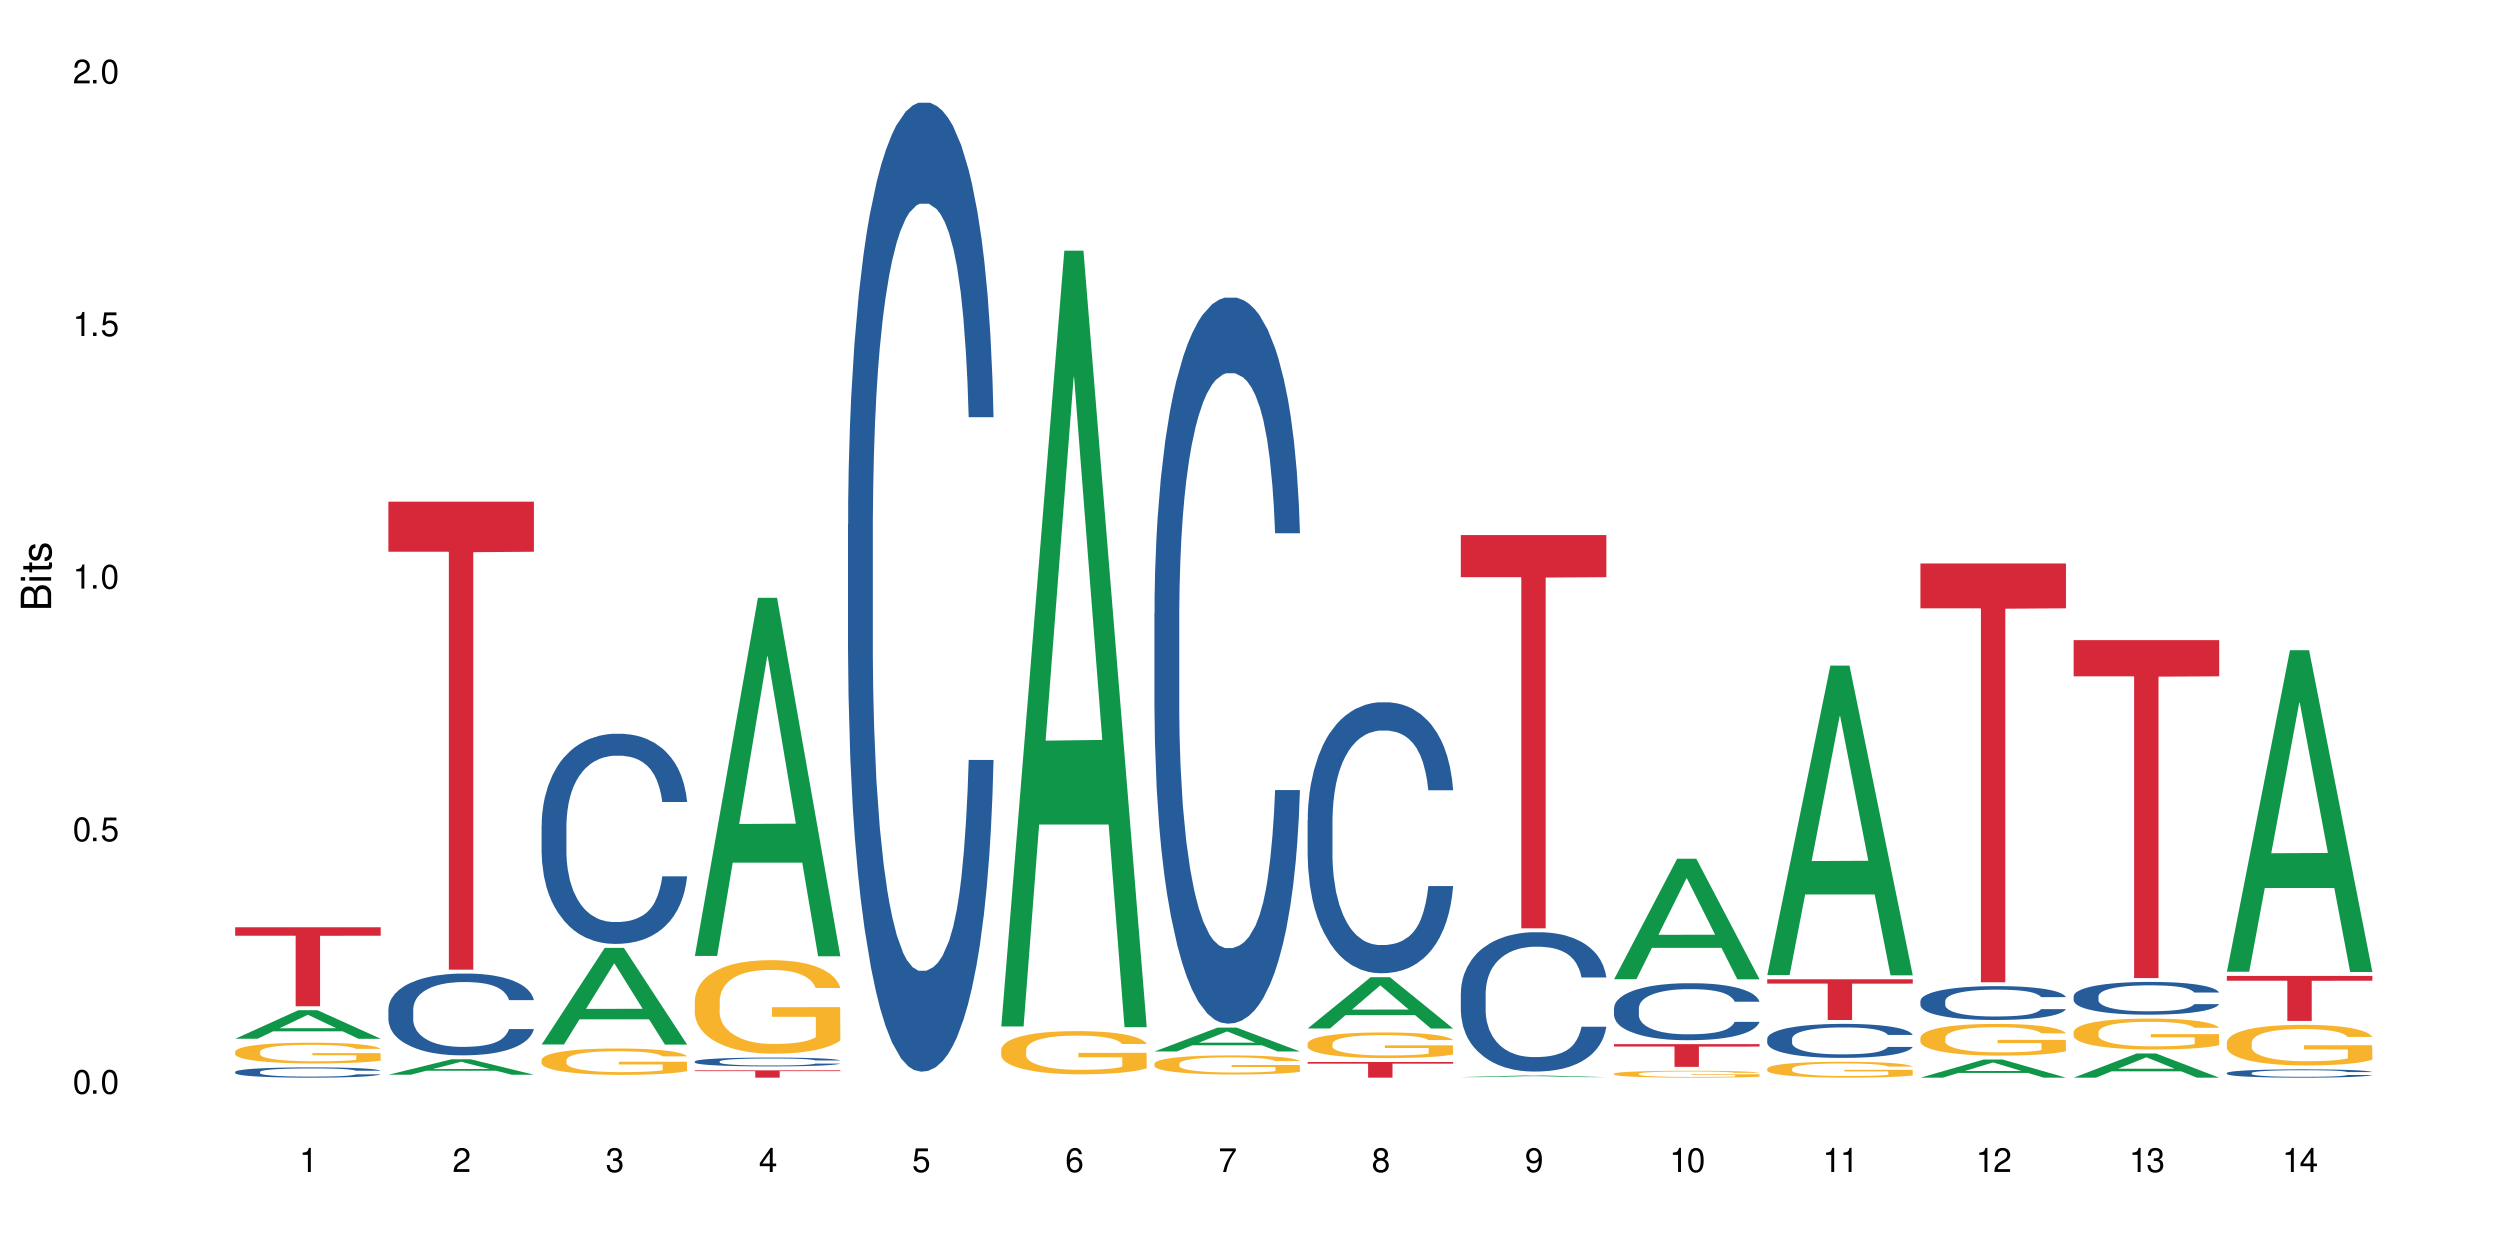 <?xml version="1.0" encoding="UTF-8"?>
<svg xmlns="http://www.w3.org/2000/svg" xmlns:xlink="http://www.w3.org/1999/xlink" width="720" height="360" viewBox="0 0 720 360">
<defs>
<g>
<g id="glyph-0-0">
</g>
<g id="glyph-0-1">
<path d="M 2.641 -6.938 C 2 -6.938 1.422 -6.656 1.078 -6.172 C 0.641 -5.562 0.406 -4.641 0.406 -3.359 C 0.406 -1.016 1.188 0.219 2.641 0.219 C 4.078 0.219 4.859 -1.016 4.859 -3.297 C 4.859 -4.641 4.656 -5.547 4.203 -6.172 C 3.844 -6.656 3.281 -6.938 2.641 -6.938 Z M 2.641 -6.188 C 3.547 -6.188 4 -5.25 4 -3.375 C 4 -1.406 3.562 -0.484 2.625 -0.484 C 1.734 -0.484 1.281 -1.438 1.281 -3.344 C 1.281 -5.25 1.734 -6.188 2.641 -6.188 Z M 2.641 -6.188 "/>
</g>
<g id="glyph-0-2">
<path d="M 1.828 -1 L 0.828 -1 L 0.828 0 L 1.828 0 Z M 1.828 -1 "/>
</g>
<g id="glyph-0-3">
<path d="M 4.562 -6.797 L 1.062 -6.797 L 0.547 -3.094 L 1.328 -3.094 C 1.719 -3.562 2.047 -3.734 2.578 -3.734 C 3.484 -3.734 4.062 -3.109 4.062 -2.094 C 4.062 -1.125 3.484 -0.531 2.578 -0.531 C 1.828 -0.531 1.375 -0.906 1.188 -1.672 L 0.328 -1.672 C 0.453 -1.109 0.547 -0.844 0.75 -0.594 C 1.125 -0.078 1.828 0.219 2.594 0.219 C 3.969 0.219 4.922 -0.781 4.922 -2.219 C 4.922 -3.562 4.031 -4.484 2.719 -4.484 C 2.25 -4.484 1.859 -4.359 1.469 -4.062 L 1.734 -5.969 L 4.562 -5.969 Z M 4.562 -6.797 "/>
</g>
<g id="glyph-0-4">
<path d="M 2.484 -4.938 L 2.484 0 L 3.328 0 L 3.328 -6.938 L 2.766 -6.938 C 2.469 -5.875 2.281 -5.734 0.984 -5.562 L 0.984 -4.938 Z M 2.484 -4.938 "/>
</g>
<g id="glyph-0-5">
<path d="M 4.859 -0.828 L 1.281 -0.828 C 1.359 -1.406 1.672 -1.781 2.5 -2.281 L 3.469 -2.828 C 4.406 -3.344 4.906 -4.062 4.906 -4.906 C 4.906 -5.484 4.672 -6.031 4.266 -6.406 C 3.859 -6.766 3.375 -6.938 2.719 -6.938 C 1.859 -6.938 1.219 -6.625 0.844 -6.031 C 0.609 -5.672 0.5 -5.234 0.484 -4.531 L 1.328 -4.531 C 1.359 -5.016 1.406 -5.281 1.531 -5.516 C 1.75 -5.938 2.188 -6.203 2.703 -6.203 C 3.469 -6.203 4.031 -5.641 4.031 -4.891 C 4.031 -4.344 3.719 -3.859 3.125 -3.516 L 2.234 -3 C 0.812 -2.172 0.406 -1.531 0.328 -0.016 L 4.859 -0.016 Z M 4.859 -0.828 "/>
</g>
<g id="glyph-0-6">
<path d="M 2.125 -3.188 L 2.578 -3.188 C 3.5 -3.188 3.984 -2.766 3.984 -1.922 C 3.984 -1.062 3.469 -0.531 2.594 -0.531 C 1.656 -0.531 1.203 -1 1.156 -2.016 L 0.312 -2.016 C 0.344 -1.453 0.438 -1.094 0.609 -0.781 C 0.953 -0.109 1.625 0.219 2.547 0.219 C 3.953 0.219 4.859 -0.625 4.859 -1.938 C 4.859 -2.828 4.516 -3.297 3.703 -3.594 C 4.344 -3.844 4.656 -4.328 4.656 -5.031 C 4.656 -6.219 3.875 -6.938 2.578 -6.938 C 1.203 -6.938 0.484 -6.172 0.453 -4.703 L 1.297 -4.703 C 1.312 -5.125 1.344 -5.359 1.453 -5.578 C 1.641 -5.969 2.062 -6.203 2.594 -6.203 C 3.344 -6.203 3.797 -5.75 3.797 -5 C 3.797 -4.516 3.609 -4.219 3.25 -4.047 C 3.016 -3.953 2.703 -3.922 2.125 -3.906 Z M 2.125 -3.188 "/>
</g>
<g id="glyph-0-7">
<path d="M 3.141 -1.672 L 3.141 0 L 3.984 0 L 3.984 -1.672 L 4.984 -1.672 L 4.984 -2.438 L 3.984 -2.438 L 3.984 -6.938 L 3.359 -6.938 L 0.266 -2.578 L 0.266 -1.672 Z M 3.141 -2.438 L 1 -2.438 L 3.141 -5.5 Z M 3.141 -2.438 "/>
</g>
<g id="glyph-0-8">
<path d="M 4.781 -5.125 C 4.609 -6.266 3.891 -6.938 2.844 -6.938 C 2.094 -6.938 1.422 -6.578 1.031 -5.953 C 0.594 -5.266 0.406 -4.422 0.406 -3.172 C 0.406 -2 0.578 -1.25 0.984 -0.641 C 1.359 -0.078 1.953 0.219 2.703 0.219 C 3.984 0.219 4.922 -0.75 4.922 -2.094 C 4.922 -3.375 4.062 -4.281 2.844 -4.281 C 2.172 -4.281 1.641 -4.031 1.281 -3.516 C 1.281 -5.234 1.828 -6.188 2.797 -6.188 C 3.391 -6.188 3.797 -5.797 3.938 -5.125 Z M 2.734 -3.531 C 3.547 -3.531 4.062 -2.953 4.062 -2.031 C 4.062 -1.156 3.484 -0.531 2.703 -0.531 C 1.922 -0.531 1.328 -1.188 1.328 -2.078 C 1.328 -2.938 1.906 -3.531 2.734 -3.531 Z M 2.734 -3.531 "/>
</g>
<g id="glyph-0-9">
<path d="M 4.984 -6.797 L 0.438 -6.797 L 0.438 -5.969 L 4.109 -5.969 C 2.5 -3.656 1.828 -2.234 1.328 0 L 2.219 0 C 2.594 -2.172 3.453 -4.047 4.984 -6.094 Z M 4.984 -6.797 "/>
</g>
<g id="glyph-0-10">
<path d="M 3.75 -3.656 C 4.469 -4.094 4.688 -4.438 4.688 -5.078 C 4.688 -6.172 3.844 -6.938 2.641 -6.938 C 1.438 -6.938 0.594 -6.172 0.594 -5.094 C 0.594 -4.438 0.812 -4.094 1.516 -3.656 C 0.734 -3.266 0.359 -2.703 0.359 -1.922 C 0.359 -0.656 1.281 0.219 2.641 0.219 C 3.984 0.219 4.922 -0.656 4.922 -1.922 C 4.922 -2.703 4.531 -3.266 3.75 -3.656 Z M 2.641 -6.188 C 3.359 -6.188 3.812 -5.75 3.812 -5.062 C 3.812 -4.406 3.344 -3.984 2.641 -3.984 C 1.922 -3.984 1.453 -4.406 1.453 -5.078 C 1.453 -5.75 1.922 -6.188 2.641 -6.188 Z M 2.641 -3.266 C 3.484 -3.266 4.062 -2.719 4.062 -1.906 C 4.062 -1.078 3.484 -0.531 2.625 -0.531 C 1.797 -0.531 1.219 -1.094 1.219 -1.906 C 1.219 -2.719 1.781 -3.266 2.641 -3.266 Z M 2.641 -3.266 "/>
</g>
<g id="glyph-0-11">
<path d="M 0.516 -1.578 C 0.672 -0.453 1.406 0.219 2.438 0.219 C 3.188 0.219 3.859 -0.141 4.266 -0.766 C 4.688 -1.453 4.891 -2.297 4.891 -3.547 C 4.891 -4.719 4.703 -5.453 4.312 -6.078 C 3.938 -6.641 3.344 -6.938 2.594 -6.938 C 1.297 -6.938 0.359 -5.969 0.359 -4.625 C 0.359 -3.344 1.234 -2.453 2.453 -2.453 C 3.094 -2.453 3.578 -2.672 4.016 -3.203 C 4 -1.484 3.469 -0.531 2.5 -0.531 C 1.906 -0.531 1.484 -0.906 1.359 -1.578 Z M 2.578 -6.203 C 3.375 -6.203 3.969 -5.531 3.969 -4.641 C 3.969 -3.797 3.391 -3.188 2.547 -3.188 C 1.734 -3.188 1.234 -3.766 1.234 -4.688 C 1.234 -5.562 1.797 -6.203 2.578 -6.203 Z M 2.578 -6.203 "/>
</g>
<g id="glyph-1-0">
</g>
<g id="glyph-1-1">
<path d="M 0 -0.953 L 0 -4.891 C 0 -5.719 -0.234 -6.344 -0.734 -6.797 C -1.188 -7.234 -1.812 -7.469 -2.5 -7.469 C -3.547 -7.469 -4.188 -7 -4.625 -5.875 C -4.984 -6.688 -5.625 -7.094 -6.531 -7.094 C -7.172 -7.094 -7.734 -6.859 -8.141 -6.391 C -8.562 -5.922 -8.75 -5.344 -8.75 -4.5 L -8.75 -0.953 Z M -4.984 -2.062 L -7.766 -2.062 L -7.766 -4.219 C -7.766 -4.844 -7.688 -5.203 -7.453 -5.5 C -7.219 -5.812 -6.859 -5.969 -6.375 -5.969 C -5.891 -5.969 -5.531 -5.812 -5.297 -5.5 C -5.062 -5.203 -4.984 -4.844 -4.984 -4.219 Z M -0.984 -2.062 L -4 -2.062 L -4 -4.781 C -4 -5.766 -3.438 -6.359 -2.484 -6.359 C -1.547 -6.359 -0.984 -5.766 -0.984 -4.781 Z M -0.984 -2.062 "/>
</g>
<g id="glyph-1-2">
<path d="M -6.281 -1.797 L -6.281 -0.797 L 0 -0.797 L 0 -1.797 Z M -8.75 -1.797 L -8.75 -0.797 L -7.484 -0.797 L -7.484 -1.797 Z M -8.75 -1.797 "/>
</g>
<g id="glyph-1-3">
<path d="M -6.281 -3.047 L -6.281 -2.016 L -8.016 -2.016 L -8.016 -1.016 L -6.281 -1.016 L -6.281 -0.172 L -5.469 -0.172 L -5.469 -1.016 L -0.719 -1.016 C -0.078 -1.016 0.281 -1.453 0.281 -2.234 C 0.281 -2.5 0.25 -2.719 0.188 -3.047 L -0.641 -3.047 C -0.609 -2.906 -0.594 -2.766 -0.594 -2.562 C -0.594 -2.141 -0.719 -2.016 -1.156 -2.016 L -5.469 -2.016 L -5.469 -3.047 Z M -6.281 -3.047 "/>
</g>
<g id="glyph-1-4">
<path d="M -4.531 -5.25 C -5.766 -5.25 -6.469 -4.422 -6.469 -2.969 C -6.469 -1.516 -5.719 -0.562 -4.547 -0.562 C -3.562 -0.562 -3.094 -1.062 -2.734 -2.562 L -2.516 -3.484 C -2.344 -4.188 -2.094 -4.469 -1.641 -4.469 C -1.047 -4.469 -0.641 -3.875 -0.641 -3 C -0.641 -2.453 -0.797 -2 -1.062 -1.75 C -1.25 -1.594 -1.422 -1.531 -1.875 -1.469 L -1.875 -0.406 C -0.422 -0.453 0.281 -1.266 0.281 -2.922 C 0.281 -4.5 -0.5 -5.516 -1.719 -5.516 C -2.656 -5.516 -3.172 -4.984 -3.469 -3.734 L -3.703 -2.766 C -3.891 -1.953 -4.156 -1.609 -4.594 -1.609 C -5.188 -1.609 -5.547 -2.125 -5.547 -2.938 C -5.547 -3.75 -5.203 -4.172 -4.531 -4.203 Z M -4.531 -5.25 "/>
</g>
</g>
</defs>
<rect x="-72" y="-36" width="864" height="432" fill="rgb(100%, 100%, 100%)" fill-opacity="1"/>
<path fill-rule="nonzero" fill="rgb(6.275%, 58.824%, 28.235%)" fill-opacity="1" d="M 67.73 299.16 L 67.777 299.152 L 85.914 290.938 L 91.422 290.938 L 109.648 299.168 L 103.242 299.168 L 98.676 297.02 L 78.656 297.02 L 74.18 299.16 L 67.73 299.16 L 80.582 296.133 L 96.84 296.125 L 88.734 292.281 L 88.645 292.273 L 88.555 292.297 L 80.539 296.125 L 80.582 296.133 Z M 67.73 299.16 "/>
<path fill-rule="nonzero" fill="rgb(14.51%, 36.078%, 60%)" fill-opacity="1" d="M 67.73 308.691 L 67.781 308.691 L 67.781 308.625 L 67.934 308.523 L 68.293 308.391 L 68.652 308.305 L 69.57 308.145 L 70.848 307.988 L 72.18 307.867 L 73.148 307.797 L 74.02 307.746 L 76.012 307.645 L 77.289 307.594 L 78.672 307.547 L 80.355 307.5 L 81.582 307.473 L 84.344 307.43 L 86.391 307.41 L 87.973 307.402 L 91.398 307.402 L 93.441 307.414 L 94.926 307.426 L 96.562 307.449 L 97.941 307.473 L 100.344 307.531 L 102.492 307.609 L 103.461 307.652 L 104.996 307.734 L 106.172 307.816 L 106.988 307.887 L 107.91 307.988 L 108.727 308.109 L 109.34 308.25 L 109.648 308.363 L 102.492 308.363 L 102.133 308.258 L 101.723 308.172 L 100.957 308.062 L 100.191 307.984 L 99.117 307.906 L 98.145 307.852 L 96.816 307.801 L 95.641 307.77 L 94.414 307.746 L 93.238 307.727 L 90.988 307.711 L 88.383 307.711 L 87.41 307.719 L 85.418 307.738 L 84.344 307.758 L 82.812 307.797 L 81.738 307.832 L 80.461 307.887 L 79.59 307.93 L 78.516 308 L 77.75 308.062 L 76.883 308.152 L 76.371 308.223 L 75.91 308.297 L 75.5 308.387 L 75.195 308.48 L 74.988 308.582 L 74.887 308.68 L 74.887 309.102 L 74.988 309.199 L 75.246 309.312 L 75.91 309.477 L 76.883 309.621 L 78.004 309.734 L 79.078 309.816 L 79.691 309.855 L 80.512 309.898 L 81.789 309.953 L 83.629 310.004 L 84.703 310.027 L 86.34 310.047 L 88.023 310.059 L 90.273 310.059 L 92.27 310.047 L 93.598 310.035 L 94.977 310.012 L 96.867 309.969 L 98.043 309.926 L 99.066 309.871 L 99.832 309.82 L 100.344 309.777 L 101.109 309.695 L 101.723 309.602 L 102.184 309.508 L 102.492 309.414 L 109.648 309.414 L 109.34 309.523 L 108.883 309.629 L 108.422 309.707 L 107.707 309.801 L 106.887 309.887 L 105.711 309.98 L 104.742 310.043 L 103.461 310.109 L 102.285 310.164 L 101.008 310.207 L 99.117 310.262 L 97.891 310.289 L 96.562 310.316 L 94.977 310.336 L 92.984 310.355 L 90.836 310.367 L 88.844 310.367 L 86.695 310.363 L 85.109 310.352 L 83.016 310.328 L 80.41 310.277 L 78.516 310.227 L 77.035 310.176 L 75.758 310.121 L 74.324 310.047 L 72.484 309.93 L 71.359 309.836 L 70.594 309.762 L 69.723 309.656 L 69.109 309.562 L 68.395 309.41 L 67.883 309.215 L 67.73 309.066 Z M 67.73 308.691 "/>
<path fill-rule="nonzero" fill="rgb(96.863%, 70.196%, 16.863%)" fill-opacity="1" d="M 67.73 302.855 L 67.781 302.852 L 67.781 302.742 L 67.988 302.496 L 68.496 302.156 L 69.164 301.879 L 69.879 301.66 L 70.34 301.547 L 71.105 301.383 L 71.77 301.262 L 73.457 301.016 L 75.602 300.785 L 76.777 300.688 L 78.109 300.594 L 80 300.492 L 80.867 300.453 L 83.527 300.367 L 86.543 300.312 L 89.863 300.297 L 91.398 300.301 L 93.496 300.324 L 96.355 300.383 L 97.992 300.438 L 99.27 300.492 L 100.602 300.562 L 102.234 300.672 L 103.77 300.805 L 104.996 300.934 L 106.223 301.098 L 107.246 301.273 L 108.113 301.465 L 108.883 301.691 L 109.34 301.883 L 109.648 302.074 L 102.543 302.074 L 102.133 301.883 L 101.672 301.738 L 100.906 301.559 L 100.141 301.426 L 99.375 301.32 L 97.941 301.18 L 96.715 301.094 L 95.18 301.016 L 93.699 300.969 L 92.012 300.934 L 90.988 300.922 L 88.281 300.922 L 85.828 300.961 L 84.395 301.004 L 83.375 301.051 L 81.941 301.129 L 81.074 301.195 L 80.562 301.238 L 79.027 301.41 L 78.004 301.562 L 77.445 301.664 L 76.727 301.828 L 76.215 301.977 L 75.652 302.195 L 75.348 302.359 L 74.938 302.73 L 74.887 303.715 L 75.039 303.922 L 75.348 304.145 L 75.758 304.344 L 76.371 304.551 L 76.984 304.707 L 78.059 304.922 L 78.977 305.062 L 79.691 305.156 L 81.074 305.305 L 81.637 305.352 L 82.965 305.449 L 84.344 305.527 L 86.031 305.594 L 87.309 305.625 L 89.355 305.652 L 91.961 305.652 L 95.027 305.621 L 96.969 305.574 L 98.301 305.531 L 99.168 305.496 L 100.242 305.434 L 101.008 305.379 L 101.723 305.32 L 102.594 305.227 L 102.594 303.922 L 89.969 303.914 L 89.969 303.305 L 109.598 303.301 L 109.648 305.434 L 108.574 305.582 L 107.246 305.723 L 105.969 305.832 L 104.637 305.926 L 102.746 306.031 L 101.215 306.094 L 98.863 306.172 L 96.715 306.219 L 94.465 306.254 L 92.473 306.27 L 90.121 306.273 L 88.023 306.266 L 85.777 306.23 L 83.988 306.188 L 82.352 306.133 L 80.715 306.062 L 78.672 305.949 L 77.34 305.855 L 75.961 305.738 L 74.582 305.602 L 73.355 305.457 L 72.535 305.34 L 71.719 305.211 L 70.848 305.047 L 70.031 304.859 L 69.418 304.691 L 68.855 304.5 L 68.445 304.32 L 68.039 304.074 L 67.832 303.879 L 67.73 303.707 Z M 67.73 302.855 "/>
<path fill-rule="nonzero" fill="rgb(83.922%, 15.686%, 22.353%)" fill-opacity="1" d="M 67.73 267.051 L 109.648 267.051 L 109.648 269.488 L 92.18 269.508 L 92.18 289.812 L 85.148 289.812 L 85.148 269.531 L 85.047 269.488 L 67.73 269.488 Z M 67.73 267.051 "/>
<path fill-rule="nonzero" fill="rgb(6.275%, 58.824%, 28.235%)" fill-opacity="1" d="M 111.855 309.52 L 111.898 309.516 L 130.035 305.074 L 135.543 305.074 L 153.77 309.523 L 147.367 309.523 L 142.801 308.363 L 122.781 308.363 L 118.301 309.52 L 111.855 309.52 L 124.707 307.883 L 140.961 307.875 L 132.855 305.801 L 132.766 305.797 L 132.68 305.809 L 124.66 307.875 L 124.707 307.883 Z M 111.855 309.52 "/>
<path fill-rule="nonzero" fill="rgb(14.51%, 36.078%, 60%)" fill-opacity="1" d="M 111.855 290.641 L 111.906 290.617 L 111.906 290.102 L 112.059 289.281 L 112.418 288.25 L 112.773 287.539 L 113.695 286.27 L 114.973 285.043 L 116.301 284.094 L 117.273 283.535 L 118.141 283.105 L 120.137 282.309 L 121.414 281.898 L 122.793 281.531 L 124.48 281.168 L 125.707 280.949 L 128.469 280.605 L 130.512 280.457 L 132.098 280.391 L 135.523 280.391 L 137.566 280.477 L 139.047 280.586 L 140.684 280.758 L 142.066 280.949 L 144.469 281.426 L 146.613 282.027 L 147.586 282.371 L 149.117 283.039 L 150.293 283.684 L 151.113 284.246 L 152.031 285.043 L 152.852 286.012 L 153.465 287.109 L 153.77 288.035 L 146.613 288.035 L 146.258 287.172 L 145.848 286.504 L 145.082 285.621 L 144.312 285 L 143.242 284.375 L 142.27 283.965 L 140.941 283.555 L 139.766 283.297 L 138.539 283.105 L 137.363 282.977 L 135.113 282.844 L 132.504 282.844 L 131.535 282.891 L 129.539 283.062 L 128.469 283.211 L 126.934 283.512 L 125.859 283.793 L 124.582 284.223 L 123.715 284.59 L 122.641 285.148 L 121.875 285.645 L 121.004 286.355 L 120.492 286.895 L 120.031 287.496 L 119.625 288.207 L 119.316 288.961 L 119.113 289.758 L 119.012 290.531 L 119.012 293.867 L 119.113 294.645 L 119.367 295.547 L 120.031 296.863 L 121.004 298.004 L 122.129 298.906 L 123.203 299.555 L 123.816 299.855 L 124.633 300.199 L 125.91 300.629 L 127.75 301.059 L 128.824 301.23 L 130.461 301.406 L 132.148 301.492 L 134.398 301.492 L 136.391 301.406 L 137.719 301.297 L 139.102 301.125 L 140.992 300.758 L 142.168 300.414 L 143.188 300.004 L 143.957 299.598 L 144.469 299.25 L 145.234 298.582 L 145.848 297.852 L 146.309 297.098 L 146.613 296.367 L 153.77 296.367 L 153.465 297.227 L 153.004 298.066 L 152.543 298.691 L 151.828 299.445 L 151.012 300.113 L 149.836 300.867 L 148.863 301.359 L 147.586 301.898 L 146.41 302.309 L 145.133 302.676 L 143.242 303.105 L 142.012 303.32 L 140.684 303.516 L 139.102 303.688 L 137.105 303.836 L 134.961 303.922 L 132.965 303.945 L 130.82 303.902 L 129.234 303.816 L 127.137 303.621 L 124.531 303.234 L 122.641 302.824 L 121.156 302.418 L 119.879 301.984 L 118.449 301.406 L 116.609 300.457 L 115.484 299.727 L 114.715 299.121 L 113.848 298.281 L 113.234 297.527 L 112.52 296.324 L 112.008 294.793 L 111.855 293.609 Z M 111.855 290.641 "/>
<path fill-rule="nonzero" fill="rgb(83.922%, 15.686%, 22.353%)" fill-opacity="1" d="M 111.855 144.477 L 153.77 144.477 L 153.77 158.902 L 136.301 159.031 L 136.301 279.266 L 129.273 279.266 L 129.273 159.156 L 129.172 158.902 L 111.855 158.902 Z M 111.855 144.477 "/>
<path fill-rule="nonzero" fill="rgb(6.275%, 58.824%, 28.235%)" fill-opacity="1" d="M 155.977 300.812 L 156.023 300.789 L 174.16 272.977 L 179.668 272.977 L 197.895 300.84 L 191.488 300.84 L 186.922 293.566 L 166.902 293.566 L 162.426 300.812 L 155.977 300.812 L 168.828 290.559 L 185.086 290.531 L 176.98 277.527 L 176.891 277.504 L 176.801 277.582 L 168.785 290.531 L 168.828 290.559 Z M 155.977 300.812 "/>
<path fill-rule="nonzero" fill="rgb(14.51%, 36.078%, 60%)" fill-opacity="1" d="M 155.977 237.672 L 156.027 237.613 L 156.027 236.289 L 156.18 234.188 L 156.539 231.531 L 156.898 229.707 L 157.816 226.441 L 159.094 223.289 L 160.426 220.859 L 161.395 219.418 L 162.266 218.312 L 164.258 216.266 L 165.535 215.215 L 166.918 214.277 L 168.602 213.336 L 169.828 212.781 L 172.59 211.898 L 174.637 211.512 L 176.219 211.344 L 179.645 211.344 L 181.688 211.566 L 183.172 211.844 L 184.809 212.285 L 186.188 212.781 L 188.59 214 L 190.738 215.547 L 191.707 216.434 L 193.242 218.148 L 194.418 219.809 L 195.234 221.246 L 196.156 223.289 L 196.973 225.781 L 197.586 228.602 L 197.895 230.977 L 190.738 230.977 L 190.379 228.766 L 189.969 227.051 L 189.203 224.785 L 188.438 223.18 L 187.363 221.578 L 186.391 220.527 L 185.062 219.477 L 183.887 218.812 L 182.66 218.312 L 181.484 217.98 L 179.234 217.648 L 176.629 217.648 L 175.656 217.762 L 173.664 218.203 L 172.59 218.59 L 171.059 219.363 L 169.984 220.082 L 168.707 221.188 L 167.836 222.129 L 166.762 223.566 L 165.996 224.84 L 165.129 226.664 L 164.617 228.047 L 164.156 229.598 L 163.746 231.422 L 163.441 233.355 L 163.234 235.402 L 163.133 237.395 L 163.133 245.965 L 163.234 247.957 L 163.492 250.281 L 164.156 253.652 L 165.129 256.586 L 166.25 258.906 L 167.324 260.566 L 167.938 261.34 L 168.758 262.227 L 170.035 263.332 L 171.875 264.438 L 172.949 264.879 L 174.582 265.324 L 176.27 265.543 L 178.52 265.543 L 180.512 265.324 L 181.844 265.047 L 183.223 264.605 L 185.113 263.664 L 186.289 262.777 L 187.312 261.727 L 188.078 260.676 L 188.59 259.793 L 189.355 258.078 L 189.969 256.199 L 190.43 254.262 L 190.738 252.383 L 197.895 252.383 L 197.586 254.594 L 197.129 256.75 L 196.668 258.355 L 195.953 260.289 L 195.133 262.004 L 193.957 263.941 L 192.988 265.211 L 191.707 266.594 L 190.531 267.645 L 189.254 268.586 L 187.363 269.691 L 186.137 270.246 L 184.809 270.742 L 183.223 271.184 L 181.23 271.574 L 179.082 271.793 L 177.09 271.848 L 174.941 271.738 L 173.355 271.516 L 171.262 271.02 L 168.652 270.023 L 166.762 268.973 L 165.281 267.922 L 164.004 266.816 L 162.57 265.324 L 160.73 262.891 L 159.605 261.008 L 158.84 259.461 L 157.969 257.305 L 157.355 255.367 L 156.641 252.27 L 156.129 248.344 L 155.977 245.301 Z M 155.977 237.672 "/>
<path fill-rule="nonzero" fill="rgb(96.863%, 70.196%, 16.863%)" fill-opacity="1" d="M 155.977 305.219 L 156.027 305.211 L 156.027 305.074 L 156.234 304.762 L 156.742 304.332 L 157.41 303.977 L 158.125 303.699 L 158.582 303.555 L 159.352 303.348 L 160.016 303.195 L 161.703 302.883 L 163.848 302.59 L 165.023 302.469 L 166.355 302.348 L 168.246 302.219 L 169.113 302.168 L 171.773 302.059 L 174.789 301.988 L 178.109 301.969 L 179.645 301.977 L 181.742 302.004 L 184.602 302.078 L 186.238 302.148 L 187.516 302.219 L 188.848 302.309 L 190.48 302.445 L 192.016 302.613 L 193.242 302.777 L 194.469 302.988 L 195.492 303.207 L 196.359 303.449 L 197.129 303.742 L 197.586 303.984 L 197.895 304.227 L 190.789 304.227 L 190.379 303.984 L 189.918 303.797 L 189.152 303.57 L 188.387 303.402 L 187.617 303.27 L 186.188 303.09 L 184.961 302.98 L 183.426 302.883 L 181.945 302.82 L 180.258 302.777 L 179.234 302.766 L 176.527 302.766 L 174.074 302.812 L 172.641 302.867 L 171.617 302.926 L 170.188 303.027 L 169.32 303.113 L 168.809 303.168 L 167.273 303.383 L 166.25 303.574 L 165.688 303.707 L 164.973 303.914 L 164.461 304.102 L 163.898 304.379 L 163.594 304.586 L 163.184 305.059 L 163.133 306.309 L 163.285 306.57 L 163.594 306.855 L 164.004 307.105 L 164.617 307.367 L 165.23 307.57 L 166.305 307.84 L 167.223 308.02 L 167.938 308.137 L 169.32 308.324 L 169.883 308.387 L 171.211 308.512 L 172.59 308.609 L 174.277 308.691 L 175.555 308.734 L 177.602 308.766 L 180.207 308.766 L 183.273 308.727 L 185.215 308.672 L 186.547 308.613 L 187.414 308.566 L 188.488 308.492 L 189.254 308.422 L 189.969 308.344 L 190.84 308.227 L 190.84 306.57 L 178.215 306.562 L 178.215 305.785 L 197.844 305.781 L 197.895 308.492 L 196.82 308.676 L 195.492 308.859 L 194.215 308.996 L 192.883 309.113 L 190.992 309.246 L 189.461 309.328 L 187.109 309.426 L 184.961 309.488 L 182.711 309.531 L 180.719 309.551 L 178.367 309.559 L 176.27 309.543 L 174.023 309.504 L 172.234 309.445 L 170.598 309.379 L 168.961 309.289 L 166.918 309.141 L 165.586 309.023 L 164.207 308.879 L 162.828 308.707 L 161.602 308.52 L 160.781 308.371 L 159.965 308.207 L 159.094 308 L 158.277 307.762 L 157.664 307.547 L 157.102 307.305 L 156.691 307.078 L 156.285 306.766 L 156.078 306.516 L 155.977 306.301 Z M 155.977 305.219 "/>
<path fill-rule="nonzero" fill="rgb(6.275%, 58.824%, 28.235%)" fill-opacity="1" d="M 200.102 275.301 L 200.145 275.203 L 218.281 172.168 L 223.789 172.168 L 242.016 275.395 L 235.613 275.395 L 231.047 248.449 L 211.027 248.449 L 206.547 275.301 L 200.102 275.301 L 212.953 237.305 L 229.207 237.207 L 221.102 189.035 L 221.012 188.938 L 220.926 189.23 L 212.906 237.207 L 212.953 237.305 Z M 200.102 275.301 "/>
<path fill-rule="nonzero" fill="rgb(14.51%, 36.078%, 60%)" fill-opacity="1" d="M 200.102 305.691 L 200.152 305.688 L 200.152 305.633 L 200.305 305.543 L 200.664 305.434 L 201.02 305.355 L 201.941 305.219 L 203.219 305.086 L 204.547 304.984 L 205.52 304.926 L 206.387 304.879 L 208.383 304.793 L 209.66 304.75 L 211.039 304.711 L 212.727 304.672 L 213.953 304.648 L 216.715 304.609 L 218.758 304.594 L 220.344 304.586 L 223.77 304.586 L 225.812 304.594 L 227.293 304.605 L 228.93 304.625 L 230.312 304.648 L 232.715 304.699 L 234.859 304.762 L 235.832 304.801 L 237.363 304.871 L 238.539 304.941 L 239.359 305 L 240.277 305.086 L 241.098 305.191 L 241.711 305.309 L 242.016 305.41 L 234.859 305.41 L 234.504 305.316 L 234.094 305.246 L 233.328 305.148 L 232.559 305.082 L 231.488 305.016 L 230.516 304.973 L 229.188 304.926 L 228.012 304.898 L 226.785 304.879 L 225.609 304.863 L 223.359 304.852 L 220.75 304.852 L 219.781 304.855 L 217.785 304.875 L 216.715 304.891 L 215.18 304.922 L 214.105 304.953 L 212.828 305 L 211.961 305.039 L 210.887 305.098 L 210.117 305.152 L 209.25 305.23 L 208.738 305.289 L 208.277 305.352 L 207.871 305.43 L 207.562 305.512 L 207.359 305.598 L 207.258 305.68 L 207.258 306.039 L 207.359 306.121 L 207.613 306.219 L 208.277 306.363 L 209.25 306.484 L 210.375 306.582 L 211.449 306.652 L 212.062 306.684 L 212.879 306.723 L 214.156 306.77 L 215.996 306.812 L 217.07 306.832 L 218.707 306.852 L 220.395 306.859 L 222.645 306.859 L 224.637 306.852 L 225.965 306.84 L 227.348 306.82 L 229.238 306.781 L 230.414 306.746 L 231.434 306.699 L 232.203 306.656 L 232.715 306.621 L 233.48 306.547 L 234.094 306.469 L 234.555 306.387 L 234.859 306.309 L 242.016 306.309 L 241.711 306.402 L 241.25 306.492 L 240.789 306.559 L 240.074 306.641 L 239.258 306.711 L 238.082 306.793 L 237.109 306.848 L 235.832 306.906 L 234.656 306.949 L 233.379 306.988 L 231.488 307.035 L 230.258 307.059 L 228.93 307.078 L 227.348 307.098 L 225.352 307.113 L 223.207 307.121 L 221.211 307.125 L 219.066 307.121 L 217.48 307.113 L 215.383 307.09 L 212.777 307.047 L 210.887 307.004 L 209.402 306.961 L 208.125 306.914 L 206.695 306.852 L 204.855 306.75 L 203.73 306.672 L 202.961 306.605 L 202.094 306.516 L 201.48 306.434 L 200.766 306.305 L 200.254 306.141 L 200.102 306.012 Z M 200.102 305.691 "/>
<path fill-rule="nonzero" fill="rgb(96.863%, 70.196%, 16.863%)" fill-opacity="1" d="M 200.102 288.059 L 200.152 288.035 L 200.152 287.543 L 200.355 286.438 L 200.867 284.91 L 201.531 283.656 L 202.246 282.672 L 202.707 282.156 L 203.473 281.418 L 204.137 280.879 L 205.824 279.77 L 207.973 278.738 L 209.148 278.293 L 210.477 277.875 L 212.367 277.41 L 213.238 277.238 L 215.895 276.844 L 218.91 276.598 L 222.234 276.523 L 223.77 276.547 L 225.863 276.648 L 228.727 276.918 L 230.363 277.164 L 231.641 277.41 L 232.969 277.73 L 234.605 278.223 L 236.137 278.812 L 237.363 279.402 L 238.594 280.141 L 239.613 280.926 L 240.484 281.789 L 241.25 282.82 L 241.711 283.684 L 242.016 284.543 L 234.91 284.543 L 234.504 283.684 L 234.043 283.02 L 233.277 282.207 L 232.508 281.617 L 231.742 281.148 L 230.312 280.508 L 229.082 280.113 L 227.551 279.77 L 226.066 279.551 L 224.383 279.402 L 223.359 279.352 L 220.648 279.352 L 218.195 279.523 L 216.766 279.723 L 215.742 279.918 L 214.312 280.289 L 213.441 280.582 L 212.93 280.777 L 211.398 281.543 L 210.375 282.23 L 209.812 282.699 L 209.098 283.438 L 208.586 284.102 L 208.023 285.082 L 207.715 285.82 L 207.309 287.496 L 207.258 291.922 L 207.41 292.855 L 207.715 293.867 L 208.125 294.75 L 208.738 295.688 L 209.352 296.398 L 210.426 297.359 L 211.348 297.996 L 212.062 298.418 L 213.441 299.082 L 214.004 299.301 L 215.332 299.746 L 216.715 300.09 L 218.398 300.383 L 219.68 300.531 L 221.723 300.656 L 224.328 300.656 L 227.398 300.508 L 229.34 300.309 L 230.668 300.113 L 231.539 299.941 L 232.609 299.672 L 233.379 299.426 L 234.094 299.152 L 234.961 298.734 L 234.961 292.855 L 222.336 292.832 L 222.336 290.078 L 241.965 290.051 L 242.016 299.672 L 240.941 300.336 L 239.613 300.973 L 238.336 301.465 L 237.008 301.883 L 235.117 302.352 L 233.582 302.648 L 231.23 302.992 L 229.082 303.211 L 226.836 303.359 L 224.84 303.434 L 222.488 303.457 L 220.395 303.41 L 218.145 303.262 L 216.355 303.066 L 214.719 302.82 L 213.082 302.5 L 211.039 301.984 L 209.711 301.566 L 208.328 301.047 L 206.949 300.434 L 205.723 299.77 L 204.906 299.254 L 204.086 298.664 L 203.219 297.926 L 202.398 297.086 L 201.785 296.324 L 201.223 295.465 L 200.816 294.652 L 200.406 293.547 L 200.203 292.66 L 200.102 291.898 Z M 200.102 288.059 "/>
<path fill-rule="nonzero" fill="rgb(83.922%, 15.686%, 22.353%)" fill-opacity="1" d="M 200.102 308.254 L 242.016 308.254 L 242.016 308.48 L 224.547 308.48 L 224.547 310.367 L 217.52 310.367 L 217.52 308.484 L 217.418 308.48 L 200.102 308.48 Z M 200.102 308.254 "/>
<path fill-rule="nonzero" fill="rgb(14.51%, 36.078%, 60%)" fill-opacity="1" d="M 244.223 151.012 L 244.273 150.758 L 244.273 144.637 L 244.426 134.941 L 244.785 122.699 L 245.145 114.281 L 246.062 99.23 L 247.34 84.691 L 248.672 73.465 L 249.641 66.836 L 250.512 61.734 L 252.504 52.293 L 253.781 47.449 L 255.164 43.109 L 256.848 38.773 L 258.074 36.223 L 260.836 32.141 L 262.883 30.355 L 264.465 29.59 L 267.891 29.59 L 269.934 30.613 L 271.418 31.887 L 273.055 33.93 L 274.434 36.223 L 276.836 41.836 L 278.984 48.977 L 279.953 53.059 L 281.488 60.969 L 282.664 68.621 L 283.48 75.254 L 284.402 84.691 L 285.219 96.168 L 285.832 109.18 L 286.141 120.148 L 278.984 120.148 L 278.625 109.945 L 278.215 102.035 L 277.449 91.578 L 276.684 84.18 L 275.609 76.781 L 274.637 71.938 L 273.309 67.09 L 272.133 64.027 L 270.906 61.734 L 269.73 60.203 L 267.48 58.672 L 264.875 58.672 L 263.902 59.184 L 261.91 61.223 L 260.836 63.008 L 259.305 66.578 L 258.23 69.895 L 256.953 74.996 L 256.082 79.332 L 255.008 85.965 L 254.242 91.832 L 253.371 100.25 L 252.863 106.629 L 252.402 113.77 L 251.992 122.188 L 251.688 131.117 L 251.48 140.555 L 251.379 149.738 L 251.379 189.277 L 251.48 198.461 L 251.738 209.172 L 252.402 224.734 L 253.371 238.254 L 254.496 248.965 L 255.57 256.617 L 256.184 260.191 L 257.004 264.273 L 258.281 269.375 L 260.121 274.477 L 261.195 276.516 L 262.828 278.555 L 264.516 279.578 L 266.766 279.578 L 268.758 278.555 L 270.09 277.281 L 271.469 275.242 L 273.359 270.902 L 274.535 266.824 L 275.559 261.977 L 276.324 257.129 L 276.836 253.047 L 277.602 245.141 L 278.215 236.469 L 278.676 227.539 L 278.984 218.867 L 286.141 218.867 L 285.832 229.07 L 285.371 239.02 L 284.914 246.414 L 284.195 255.344 L 283.379 263.25 L 282.203 272.18 L 281.23 278.047 L 279.953 284.422 L 278.777 289.27 L 277.5 293.605 L 275.609 298.707 L 274.383 301.258 L 273.055 303.555 L 271.469 305.594 L 269.477 307.383 L 267.328 308.402 L 265.336 308.656 L 263.188 308.148 L 261.602 307.125 L 259.508 304.832 L 256.898 300.238 L 255.008 295.391 L 253.527 290.547 L 252.25 285.445 L 250.816 278.555 L 248.977 267.332 L 247.852 258.66 L 247.086 251.516 L 246.215 241.57 L 245.602 232.641 L 244.887 218.355 L 244.375 200.246 L 244.223 186.215 Z M 244.223 151.012 "/>
<path fill-rule="nonzero" fill="rgb(6.275%, 58.824%, 28.235%)" fill-opacity="1" d="M 288.348 295.625 L 288.391 295.414 L 306.527 72.184 L 312.035 72.184 L 330.262 295.836 L 323.859 295.836 L 319.289 237.457 L 299.273 237.457 L 294.793 295.625 L 288.348 295.625 L 301.199 213.305 L 317.453 213.094 L 309.348 108.723 L 309.258 108.516 L 309.172 109.145 L 301.152 213.094 L 301.199 213.305 Z M 288.348 295.625 "/>
<path fill-rule="nonzero" fill="rgb(96.863%, 70.196%, 16.863%)" fill-opacity="1" d="M 288.348 302.289 L 288.398 302.277 L 288.398 302.051 L 288.602 301.539 L 289.113 300.836 L 289.777 300.258 L 290.492 299.801 L 290.953 299.562 L 291.719 299.223 L 292.383 298.973 L 294.07 298.461 L 296.219 297.984 L 297.395 297.781 L 298.723 297.586 L 300.613 297.371 L 301.484 297.293 L 304.141 297.109 L 307.156 296.996 L 310.48 296.965 L 312.012 296.973 L 314.109 297.02 L 316.973 297.145 L 318.609 297.258 L 319.887 297.371 L 321.215 297.52 L 322.852 297.746 L 324.383 298.02 L 325.609 298.293 L 326.836 298.633 L 327.859 298.996 L 328.73 299.395 L 329.496 299.871 L 329.957 300.27 L 330.262 300.664 L 323.156 300.664 L 322.75 300.27 L 322.289 299.961 L 321.523 299.586 L 320.754 299.312 L 319.988 299.098 L 318.559 298.805 L 317.328 298.621 L 315.797 298.461 L 314.312 298.359 L 312.629 298.293 L 311.605 298.27 L 308.895 298.27 L 306.441 298.348 L 305.012 298.441 L 303.988 298.531 L 302.559 298.699 L 301.688 298.836 L 301.176 298.93 L 299.645 299.281 L 298.621 299.598 L 298.059 299.812 L 297.344 300.156 L 296.832 300.461 L 296.27 300.914 L 295.961 301.258 L 295.555 302.027 L 295.504 304.074 L 295.656 304.504 L 295.961 304.969 L 296.371 305.379 L 296.984 305.812 L 297.598 306.141 L 298.672 306.582 L 299.594 306.879 L 300.309 307.07 L 301.688 307.379 L 302.25 307.48 L 303.578 307.684 L 304.961 307.844 L 306.645 307.98 L 307.926 308.047 L 309.969 308.105 L 312.574 308.105 L 315.645 308.035 L 317.586 307.945 L 318.914 307.855 L 319.785 307.777 L 320.855 307.652 L 321.625 307.539 L 322.34 307.414 L 323.207 307.219 L 323.207 304.504 L 310.582 304.492 L 310.582 303.223 L 330.211 303.211 L 330.262 307.652 L 329.188 307.957 L 327.859 308.254 L 326.582 308.48 L 325.254 308.672 L 323.363 308.891 L 321.828 309.023 L 319.477 309.184 L 317.328 309.285 L 315.082 309.355 L 313.086 309.387 L 310.734 309.398 L 308.641 309.379 L 306.391 309.309 L 304.602 309.219 L 302.965 309.105 L 301.328 308.957 L 299.285 308.719 L 297.957 308.523 L 296.574 308.285 L 295.195 308.004 L 293.969 307.695 L 293.152 307.457 L 292.332 307.184 L 291.465 306.844 L 290.645 306.457 L 290.031 306.105 L 289.469 305.707 L 289.062 305.332 L 288.652 304.824 L 288.449 304.414 L 288.348 304.062 Z M 288.348 302.289 "/>
<path fill-rule="nonzero" fill="rgb(6.275%, 58.824%, 28.235%)" fill-opacity="1" d="M 332.469 302.82 L 332.512 302.816 L 350.652 295.957 L 356.16 295.957 L 374.387 302.828 L 367.98 302.828 L 363.414 301.035 L 343.395 301.035 L 338.918 302.82 L 332.469 302.82 L 345.32 300.293 L 361.578 300.285 L 353.473 297.078 L 353.383 297.074 L 353.293 297.094 L 345.277 300.285 L 345.32 300.293 Z M 332.469 302.82 "/>
<path fill-rule="nonzero" fill="rgb(14.51%, 36.078%, 60%)" fill-opacity="1" d="M 332.469 176.703 L 332.52 176.512 L 332.52 171.926 L 332.672 164.66 L 333.031 155.484 L 333.391 149.18 L 334.309 137.902 L 335.586 127.004 L 336.918 118.594 L 337.887 113.625 L 338.758 109.805 L 340.75 102.73 L 342.027 99.098 L 343.406 95.848 L 345.094 92.602 L 346.32 90.688 L 349.082 87.629 L 351.129 86.293 L 352.711 85.719 L 356.137 85.719 L 358.18 86.484 L 359.664 87.438 L 361.301 88.969 L 362.68 90.688 L 365.082 94.895 L 367.23 100.246 L 368.199 103.305 L 369.734 109.23 L 370.91 114.965 L 371.727 119.934 L 372.648 127.004 L 373.465 135.605 L 374.078 145.355 L 374.387 153.574 L 367.23 153.574 L 366.871 145.93 L 366.461 140.004 L 365.695 132.168 L 364.93 126.625 L 363.855 121.082 L 362.883 117.449 L 361.555 113.816 L 360.379 111.523 L 359.152 109.805 L 357.977 108.656 L 355.727 107.508 L 353.121 107.508 L 352.148 107.891 L 350.156 109.422 L 349.082 110.758 L 347.547 113.434 L 346.477 115.918 L 345.199 119.742 L 344.328 122.992 L 343.254 127.961 L 342.488 132.359 L 341.617 138.664 L 341.109 143.445 L 340.648 148.797 L 340.238 155.105 L 339.934 161.793 L 339.727 168.867 L 339.625 175.746 L 339.625 205.375 L 339.727 212.254 L 339.984 220.285 L 340.648 231.941 L 341.617 242.074 L 342.742 250.102 L 343.816 255.836 L 344.43 258.512 L 345.25 261.57 L 346.527 265.395 L 348.367 269.215 L 349.441 270.746 L 351.074 272.273 L 352.762 273.039 L 355.012 273.039 L 357.004 272.273 L 358.336 271.32 L 359.715 269.789 L 361.605 266.539 L 362.781 263.48 L 363.805 259.852 L 364.57 256.219 L 365.082 253.16 L 365.848 247.234 L 366.461 240.734 L 366.922 234.047 L 367.23 227.547 L 374.387 227.547 L 374.078 235.191 L 373.617 242.648 L 373.16 248.191 L 372.441 254.879 L 371.625 260.805 L 370.449 267.496 L 369.477 271.891 L 368.199 276.672 L 367.023 280.301 L 365.746 283.551 L 363.855 287.375 L 362.629 289.285 L 361.301 291.008 L 359.715 292.535 L 357.723 293.875 L 355.574 294.637 L 353.582 294.828 L 351.434 294.445 L 349.848 293.684 L 347.754 291.961 L 345.145 288.523 L 343.254 284.891 L 341.773 281.258 L 340.496 277.434 L 339.062 272.273 L 337.223 263.863 L 336.098 257.367 L 335.332 252.012 L 334.461 244.559 L 333.848 237.867 L 333.133 227.164 L 332.621 213.594 L 332.469 203.082 Z M 332.469 176.703 "/>
<path fill-rule="nonzero" fill="rgb(96.863%, 70.196%, 16.863%)" fill-opacity="1" d="M 332.469 306.312 L 332.52 306.305 L 332.52 306.207 L 332.723 305.98 L 333.234 305.668 L 333.898 305.41 L 334.617 305.211 L 335.074 305.105 L 335.844 304.953 L 336.508 304.844 L 338.195 304.617 L 340.34 304.406 L 341.516 304.316 L 342.848 304.23 L 344.738 304.137 L 345.605 304.102 L 348.266 304.02 L 351.281 303.969 L 354.602 303.957 L 356.137 303.961 L 358.23 303.98 L 361.094 304.035 L 362.73 304.086 L 364.008 304.137 L 365.336 304.203 L 366.973 304.301 L 368.508 304.422 L 369.734 304.543 L 370.961 304.695 L 371.984 304.855 L 372.852 305.031 L 373.617 305.242 L 374.078 305.418 L 374.387 305.594 L 367.281 305.594 L 366.871 305.418 L 366.41 305.281 L 365.645 305.117 L 364.879 304.996 L 364.109 304.898 L 362.68 304.77 L 361.453 304.688 L 359.918 304.617 L 358.438 304.574 L 356.75 304.543 L 355.727 304.531 L 353.02 304.531 L 350.566 304.566 L 349.133 304.609 L 348.109 304.648 L 346.68 304.723 L 345.812 304.785 L 345.301 304.824 L 343.766 304.98 L 342.742 305.121 L 342.18 305.215 L 341.465 305.367 L 340.953 305.504 L 340.391 305.703 L 340.086 305.855 L 339.676 306.195 L 339.625 307.098 L 339.777 307.289 L 340.086 307.496 L 340.496 307.676 L 341.109 307.867 L 341.723 308.012 L 342.793 308.211 L 343.715 308.34 L 344.43 308.426 L 345.812 308.562 L 346.371 308.605 L 347.703 308.695 L 349.082 308.766 L 350.77 308.828 L 352.047 308.855 L 354.094 308.883 L 356.699 308.883 L 359.766 308.852 L 361.707 308.812 L 363.039 308.773 L 363.906 308.738 L 364.98 308.68 L 365.746 308.633 L 366.461 308.574 L 367.332 308.492 L 367.332 307.289 L 354.707 307.285 L 354.707 306.723 L 374.336 306.719 L 374.387 308.68 L 373.312 308.816 L 371.984 308.949 L 370.707 309.047 L 369.375 309.133 L 367.484 309.23 L 365.953 309.289 L 363.602 309.359 L 361.453 309.406 L 359.203 309.434 L 357.211 309.449 L 354.859 309.453 L 352.762 309.445 L 350.512 309.414 L 348.723 309.375 L 347.09 309.324 L 345.453 309.258 L 343.406 309.152 L 342.078 309.066 L 340.699 308.961 L 339.32 308.836 L 338.094 308.703 L 337.273 308.598 L 336.457 308.477 L 335.586 308.324 L 334.77 308.152 L 334.156 308 L 333.594 307.824 L 333.184 307.656 L 332.777 307.43 L 332.57 307.25 L 332.469 307.094 Z M 332.469 306.312 "/>
<path fill-rule="nonzero" fill="rgb(6.275%, 58.824%, 28.235%)" fill-opacity="1" d="M 376.594 296.203 L 376.637 296.191 L 394.773 281.426 L 400.281 281.426 L 418.508 296.219 L 412.105 296.219 L 407.535 292.359 L 387.52 292.359 L 383.039 296.203 L 376.594 296.203 L 389.445 290.762 L 405.699 290.746 L 397.594 283.844 L 397.504 283.828 L 397.414 283.871 L 389.398 290.746 L 389.445 290.762 Z M 376.594 296.203 "/>
<path fill-rule="nonzero" fill="rgb(14.51%, 36.078%, 60%)" fill-opacity="1" d="M 376.594 236.223 L 376.645 236.152 L 376.645 234.441 L 376.797 231.73 L 377.152 228.309 L 377.512 225.953 L 378.434 221.746 L 379.711 217.68 L 381.039 214.543 L 382.012 212.688 L 382.879 211.262 L 384.871 208.621 L 386.152 207.266 L 387.531 206.055 L 389.219 204.844 L 390.445 204.129 L 393.207 202.988 L 395.25 202.488 L 396.836 202.273 L 400.258 202.273 L 402.305 202.559 L 403.785 202.918 L 405.422 203.488 L 406.801 204.129 L 409.207 205.699 L 411.352 207.695 L 412.324 208.836 L 413.855 211.047 L 415.031 213.188 L 415.852 215.043 L 416.77 217.68 L 417.59 220.891 L 418.203 224.527 L 418.508 227.594 L 411.352 227.594 L 410.996 224.742 L 410.586 222.531 L 409.82 219.605 L 409.051 217.539 L 407.977 215.469 L 407.008 214.113 L 405.68 212.758 L 404.504 211.902 L 403.277 211.262 L 402.102 210.832 L 399.852 210.406 L 397.242 210.406 L 396.273 210.547 L 394.277 211.117 L 393.207 211.617 L 391.672 212.617 L 390.598 213.543 L 389.32 214.969 L 388.453 216.184 L 387.379 218.035 L 386.609 219.676 L 385.742 222.031 L 385.23 223.812 L 384.77 225.812 L 384.363 228.164 L 384.055 230.66 L 383.852 233.301 L 383.75 235.867 L 383.75 246.922 L 383.852 249.488 L 384.105 252.484 L 384.77 256.836 L 385.742 260.613 L 386.867 263.609 L 387.941 265.75 L 388.555 266.75 L 389.371 267.891 L 390.648 269.316 L 392.488 270.742 L 393.562 271.312 L 395.199 271.883 L 396.887 272.168 L 399.137 272.168 L 401.129 271.883 L 402.457 271.527 L 403.836 270.957 L 405.73 269.746 L 406.906 268.602 L 407.926 267.246 L 408.695 265.895 L 409.207 264.75 L 409.973 262.539 L 410.586 260.117 L 411.047 257.621 L 411.352 255.195 L 418.508 255.195 L 418.203 258.047 L 417.742 260.828 L 417.281 262.898 L 416.566 265.395 L 415.75 267.605 L 414.574 270.102 L 413.602 271.742 L 412.324 273.523 L 411.148 274.879 L 409.871 276.09 L 407.977 277.52 L 406.75 278.23 L 405.422 278.875 L 403.836 279.445 L 401.844 279.941 L 399.695 280.227 L 397.703 280.301 L 395.559 280.156 L 393.973 279.871 L 391.875 279.23 L 389.27 277.945 L 387.379 276.59 L 385.895 275.234 L 384.617 273.809 L 383.188 271.883 L 381.348 268.746 L 380.223 266.32 L 379.453 264.324 L 378.586 261.543 L 377.973 259.047 L 377.258 255.051 L 376.746 249.988 L 376.594 246.066 Z M 376.594 236.223 "/>
<path fill-rule="nonzero" fill="rgb(96.863%, 70.196%, 16.863%)" fill-opacity="1" d="M 376.594 300.508 L 376.645 300.504 L 376.645 300.367 L 376.848 300.062 L 377.359 299.645 L 378.023 299.301 L 378.738 299.031 L 379.199 298.891 L 379.965 298.688 L 380.629 298.539 L 382.316 298.238 L 384.465 297.953 L 385.641 297.832 L 386.969 297.719 L 388.859 297.59 L 389.73 297.543 L 392.387 297.434 L 395.402 297.367 L 398.727 297.348 L 400.258 297.352 L 402.355 297.379 L 405.219 297.453 L 406.855 297.523 L 408.133 297.59 L 409.461 297.676 L 411.098 297.812 L 412.629 297.973 L 413.855 298.137 L 415.082 298.336 L 416.105 298.555 L 416.977 298.789 L 417.742 299.074 L 418.203 299.309 L 418.508 299.543 L 411.402 299.543 L 410.996 299.309 L 410.535 299.125 L 409.766 298.902 L 409 298.742 L 408.234 298.613 L 406.801 298.438 L 405.574 298.332 L 404.043 298.238 L 402.559 298.176 L 400.871 298.137 L 399.852 298.121 L 397.141 298.121 L 394.688 298.168 L 393.258 298.223 L 392.234 298.277 L 390.801 298.379 L 389.934 298.457 L 389.422 298.512 L 387.891 298.723 L 386.867 298.91 L 386.305 299.039 L 385.59 299.242 L 385.078 299.422 L 384.516 299.691 L 384.207 299.895 L 383.801 300.355 L 383.75 301.566 L 383.902 301.824 L 384.207 302.102 L 384.617 302.344 L 385.23 302.602 L 385.844 302.797 L 386.918 303.059 L 387.836 303.234 L 388.555 303.348 L 389.934 303.531 L 390.496 303.59 L 391.824 303.711 L 393.207 303.809 L 394.891 303.887 L 396.172 303.93 L 398.215 303.961 L 400.82 303.961 L 403.891 303.922 L 405.832 303.867 L 407.16 303.812 L 408.031 303.766 L 409.102 303.691 L 409.871 303.625 L 410.586 303.551 L 411.453 303.438 L 411.453 301.824 L 398.828 301.816 L 398.828 301.062 L 418.457 301.055 L 418.508 303.691 L 417.434 303.875 L 416.105 304.051 L 414.828 304.184 L 413.5 304.301 L 411.609 304.426 L 410.074 304.508 L 407.723 304.602 L 405.574 304.664 L 403.328 304.703 L 401.332 304.723 L 398.98 304.73 L 396.887 304.719 L 394.637 304.676 L 392.848 304.621 L 391.211 304.555 L 389.574 304.469 L 387.531 304.324 L 386.203 304.211 L 384.82 304.07 L 383.441 303.902 L 382.215 303.719 L 381.398 303.578 L 380.578 303.414 L 379.711 303.215 L 378.891 302.984 L 378.277 302.773 L 377.715 302.539 L 377.309 302.316 L 376.898 302.012 L 376.695 301.77 L 376.594 301.562 Z M 376.594 300.508 "/>
<path fill-rule="nonzero" fill="rgb(83.922%, 15.686%, 22.353%)" fill-opacity="1" d="M 376.594 305.859 L 418.508 305.859 L 418.508 306.34 L 401.039 306.344 L 401.039 310.367 L 394.012 310.367 L 394.012 306.352 L 393.91 306.34 L 376.594 306.34 Z M 376.594 305.859 "/>
<path fill-rule="nonzero" fill="rgb(6.275%, 58.824%, 28.235%)" fill-opacity="1" d="M 420.715 310.207 L 420.758 310.207 L 438.898 309.742 L 444.406 309.742 L 462.633 310.211 L 456.227 310.211 L 451.66 310.09 L 431.641 310.09 L 427.164 310.207 L 420.715 310.207 L 433.566 310.039 L 449.824 310.039 L 441.719 309.82 L 441.539 309.82 L 433.523 310.039 L 433.566 310.039 Z M 420.715 310.207 "/>
<path fill-rule="nonzero" fill="rgb(14.51%, 36.078%, 60%)" fill-opacity="1" d="M 420.715 285.945 L 420.766 285.91 L 420.766 285.027 L 420.918 283.637 L 421.277 281.875 L 421.637 280.664 L 422.555 278.5 L 423.832 276.41 L 425.164 274.793 L 426.133 273.84 L 427.004 273.105 L 428.996 271.75 L 430.273 271.051 L 431.652 270.43 L 433.34 269.805 L 434.566 269.438 L 437.328 268.852 L 439.371 268.594 L 440.957 268.484 L 444.383 268.484 L 446.426 268.633 L 447.91 268.816 L 449.547 269.109 L 450.926 269.438 L 453.328 270.246 L 455.477 271.273 L 456.445 271.859 L 457.98 272.996 L 459.156 274.098 L 459.973 275.051 L 460.895 276.41 L 461.711 278.059 L 462.324 279.93 L 462.633 281.508 L 455.477 281.508 L 455.117 280.039 L 454.707 278.902 L 453.941 277.398 L 453.176 276.336 L 452.102 275.27 L 451.129 274.574 L 449.801 273.879 L 448.625 273.438 L 447.398 273.105 L 446.223 272.887 L 443.973 272.668 L 441.367 272.668 L 440.395 272.738 L 438.402 273.035 L 437.328 273.289 L 435.793 273.805 L 434.723 274.281 L 433.441 275.016 L 432.574 275.637 L 431.5 276.59 L 430.734 277.434 L 429.863 278.645 L 429.355 279.562 L 428.895 280.59 L 428.484 281.801 L 428.18 283.086 L 427.973 284.441 L 427.871 285.762 L 427.871 291.449 L 427.973 292.77 L 428.23 294.309 L 428.895 296.547 L 429.863 298.492 L 430.988 300.031 L 432.062 301.133 L 432.676 301.648 L 433.496 302.234 L 434.773 302.969 L 436.613 303.699 L 437.688 303.996 L 439.32 304.289 L 441.008 304.434 L 443.258 304.434 L 445.25 304.289 L 446.582 304.105 L 447.961 303.812 L 449.852 303.188 L 451.027 302.602 L 452.051 301.902 L 452.816 301.207 L 453.328 300.621 L 454.094 299.48 L 454.707 298.234 L 455.168 296.949 L 455.477 295.703 L 462.633 295.703 L 462.324 297.172 L 461.863 298.602 L 461.406 299.664 L 460.688 300.949 L 459.871 302.086 L 458.695 303.371 L 457.723 304.215 L 456.445 305.133 L 455.27 305.828 L 453.992 306.453 L 452.102 307.188 L 450.875 307.551 L 449.547 307.883 L 447.961 308.176 L 445.969 308.434 L 443.82 308.578 L 441.828 308.617 L 439.68 308.543 L 438.094 308.395 L 436 308.066 L 433.391 307.406 L 431.5 306.707 L 430.02 306.012 L 428.742 305.277 L 427.309 304.289 L 425.469 302.672 L 424.344 301.426 L 423.578 300.398 L 422.707 298.969 L 422.094 297.684 L 421.379 295.629 L 420.867 293.027 L 420.715 291.008 Z M 420.715 285.945 "/>
<path fill-rule="nonzero" fill="rgb(83.922%, 15.686%, 22.353%)" fill-opacity="1" d="M 420.715 154.105 L 462.633 154.105 L 462.633 166.227 L 445.16 166.336 L 445.16 267.355 L 438.133 267.355 L 438.133 166.441 L 438.031 166.227 L 420.715 166.227 Z M 420.715 154.105 "/>
<path fill-rule="nonzero" fill="rgb(6.275%, 58.824%, 28.235%)" fill-opacity="1" d="M 464.836 282.012 L 464.883 281.98 L 483.02 247.312 L 488.527 247.312 L 506.754 282.043 L 500.352 282.043 L 495.781 272.977 L 475.766 272.977 L 471.285 282.012 L 464.836 282.012 L 477.691 269.227 L 493.945 269.195 L 485.84 252.984 L 485.75 252.953 L 485.66 253.051 L 477.645 269.195 L 477.691 269.227 Z M 464.836 282.012 "/>
<path fill-rule="nonzero" fill="rgb(14.51%, 36.078%, 60%)" fill-opacity="1" d="M 464.836 290.312 L 464.891 290.297 L 464.891 289.938 L 465.043 289.367 L 465.398 288.648 L 465.758 288.152 L 466.68 287.266 L 467.957 286.41 L 469.285 285.754 L 470.258 285.363 L 471.125 285.062 L 473.117 284.508 L 474.398 284.223 L 475.777 283.965 L 477.465 283.711 L 478.691 283.562 L 481.453 283.32 L 483.496 283.215 L 485.082 283.172 L 488.504 283.172 L 490.551 283.23 L 492.031 283.305 L 493.668 283.426 L 495.047 283.562 L 497.453 283.891 L 499.598 284.312 L 500.57 284.551 L 502.102 285.016 L 503.277 285.469 L 504.098 285.855 L 505.016 286.41 L 505.836 287.086 L 506.449 287.852 L 506.754 288.496 L 499.598 288.496 L 499.242 287.898 L 498.832 287.434 L 498.066 286.816 L 497.297 286.383 L 496.223 285.945 L 495.254 285.66 L 493.926 285.375 L 492.75 285.195 L 491.523 285.062 L 490.348 284.973 L 488.098 284.883 L 485.488 284.883 L 484.52 284.91 L 482.523 285.031 L 481.453 285.137 L 479.918 285.348 L 478.844 285.543 L 477.566 285.844 L 476.695 286.098 L 475.625 286.488 L 474.855 286.832 L 473.988 287.328 L 473.477 287.703 L 473.016 288.121 L 472.609 288.617 L 472.301 289.145 L 472.098 289.699 L 471.996 290.238 L 471.996 292.562 L 472.098 293.102 L 472.352 293.734 L 473.016 294.648 L 473.988 295.445 L 475.113 296.074 L 476.188 296.523 L 476.801 296.734 L 477.617 296.973 L 478.895 297.273 L 480.734 297.574 L 481.809 297.695 L 483.445 297.812 L 485.133 297.875 L 487.383 297.875 L 489.375 297.812 L 490.703 297.738 L 492.082 297.617 L 493.977 297.363 L 495.152 297.125 L 496.172 296.84 L 496.941 296.555 L 497.453 296.312 L 498.219 295.848 L 498.832 295.34 L 499.293 294.812 L 499.598 294.305 L 506.754 294.305 L 506.449 294.902 L 505.988 295.488 L 505.527 295.922 L 504.812 296.449 L 503.996 296.914 L 502.82 297.438 L 501.848 297.785 L 500.57 298.16 L 499.395 298.445 L 498.117 298.699 L 496.223 299 L 494.996 299.148 L 493.668 299.285 L 492.082 299.406 L 490.09 299.508 L 487.941 299.57 L 485.949 299.586 L 483.801 299.555 L 482.219 299.496 L 480.121 299.359 L 477.516 299.09 L 475.625 298.805 L 474.141 298.52 L 472.863 298.219 L 471.434 297.812 L 469.594 297.152 L 468.469 296.645 L 467.699 296.223 L 466.832 295.641 L 466.219 295.113 L 465.504 294.273 L 464.992 293.207 L 464.836 292.383 Z M 464.836 290.312 "/>
<path fill-rule="nonzero" fill="rgb(96.863%, 70.196%, 16.863%)" fill-opacity="1" d="M 464.836 309.23 L 464.891 309.23 L 464.891 309.191 L 465.094 309.109 L 465.605 308.996 L 466.27 308.906 L 466.984 308.832 L 467.445 308.793 L 468.211 308.738 L 468.875 308.699 L 470.562 308.617 L 472.711 308.543 L 473.887 308.508 L 475.215 308.477 L 477.105 308.445 L 477.977 308.43 L 480.633 308.402 L 483.648 308.383 L 486.973 308.379 L 488.504 308.379 L 490.602 308.387 L 493.465 308.406 L 495.102 308.426 L 496.379 308.445 L 497.707 308.469 L 499.344 308.504 L 500.875 308.547 L 502.102 308.59 L 503.328 308.645 L 504.352 308.703 L 505.223 308.766 L 505.988 308.844 L 506.449 308.906 L 506.754 308.969 L 499.648 308.969 L 499.242 308.906 L 498.781 308.859 L 498.012 308.797 L 497.246 308.754 L 496.48 308.719 L 495.047 308.672 L 493.82 308.645 L 492.289 308.617 L 490.805 308.602 L 489.117 308.59 L 488.098 308.586 L 485.387 308.586 L 482.934 308.602 L 481.504 308.613 L 480.48 308.629 L 479.047 308.656 L 478.18 308.68 L 477.668 308.691 L 476.137 308.75 L 475.113 308.801 L 474.551 308.836 L 473.836 308.891 L 473.324 308.938 L 472.762 309.012 L 472.453 309.066 L 472.047 309.188 L 471.996 309.516 L 472.148 309.586 L 472.453 309.66 L 472.863 309.727 L 473.477 309.793 L 474.09 309.848 L 475.164 309.918 L 476.082 309.965 L 476.801 309.996 L 478.18 310.047 L 478.742 310.062 L 480.07 310.094 L 481.453 310.121 L 483.137 310.141 L 484.418 310.152 L 486.461 310.16 L 489.066 310.16 L 492.137 310.152 L 494.078 310.137 L 495.406 310.121 L 496.277 310.109 L 497.348 310.09 L 498.117 310.07 L 498.832 310.051 L 499.699 310.02 L 499.699 309.586 L 487.074 309.582 L 487.074 309.379 L 506.703 309.379 L 506.754 310.09 L 505.68 310.137 L 504.352 310.184 L 503.074 310.223 L 501.746 310.254 L 499.855 310.285 L 498.32 310.309 L 495.969 310.336 L 493.82 310.352 L 491.574 310.363 L 489.578 310.367 L 487.227 310.367 L 485.133 310.363 L 482.883 310.355 L 481.094 310.34 L 479.457 310.32 L 477.82 310.297 L 475.777 310.258 L 474.449 310.23 L 473.066 310.191 L 471.688 310.145 L 470.461 310.098 L 469.645 310.059 L 468.824 310.016 L 467.957 309.961 L 467.137 309.898 L 466.523 309.84 L 465.961 309.777 L 465.555 309.719 L 465.145 309.637 L 464.941 309.57 L 464.836 309.516 Z M 464.836 309.23 "/>
<path fill-rule="nonzero" fill="rgb(83.922%, 15.686%, 22.353%)" fill-opacity="1" d="M 464.836 300.711 L 506.754 300.711 L 506.754 301.41 L 489.285 301.418 L 489.285 307.25 L 482.258 307.25 L 482.258 301.426 L 482.156 301.41 L 464.836 301.41 Z M 464.836 300.711 "/>
<path fill-rule="nonzero" fill="rgb(6.275%, 58.824%, 28.235%)" fill-opacity="1" d="M 508.961 280.816 L 509.004 280.734 L 527.145 191.688 L 532.652 191.688 L 550.879 280.902 L 544.473 280.902 L 539.906 257.613 L 519.887 257.613 L 515.41 280.816 L 508.961 280.816 L 521.812 247.98 L 538.07 247.898 L 529.965 206.266 L 529.875 206.18 L 529.785 206.434 L 521.77 247.898 L 521.812 247.98 Z M 508.961 280.816 "/>
<path fill-rule="nonzero" fill="rgb(14.51%, 36.078%, 60%)" fill-opacity="1" d="M 508.961 299.141 L 509.012 299.133 L 509.012 298.918 L 509.164 298.578 L 509.523 298.148 L 509.883 297.852 L 510.801 297.324 L 512.078 296.816 L 513.406 296.422 L 514.379 296.188 L 515.25 296.012 L 517.242 295.68 L 518.52 295.508 L 519.898 295.355 L 521.586 295.207 L 522.812 295.117 L 525.574 294.973 L 527.617 294.91 L 529.203 294.883 L 532.629 294.883 L 534.672 294.918 L 536.156 294.965 L 537.793 295.035 L 539.172 295.117 L 541.574 295.312 L 543.723 295.562 L 544.691 295.707 L 546.227 295.984 L 547.402 296.25 L 548.219 296.484 L 549.141 296.816 L 549.957 297.219 L 550.57 297.676 L 550.879 298.059 L 543.723 298.059 L 543.363 297.699 L 542.953 297.422 L 542.188 297.059 L 541.422 296.797 L 540.348 296.539 L 539.375 296.367 L 538.047 296.199 L 536.871 296.09 L 535.645 296.012 L 534.469 295.957 L 532.219 295.902 L 529.613 295.902 L 528.641 295.922 L 526.648 295.992 L 525.574 296.055 L 524.039 296.18 L 522.969 296.297 L 521.688 296.477 L 520.82 296.629 L 519.746 296.859 L 518.98 297.066 L 518.109 297.359 L 517.602 297.586 L 517.141 297.836 L 516.73 298.129 L 516.426 298.445 L 516.219 298.773 L 516.117 299.098 L 516.117 300.484 L 516.219 300.805 L 516.477 301.18 L 517.141 301.727 L 518.109 302.199 L 519.234 302.578 L 520.309 302.844 L 520.922 302.969 L 521.742 303.113 L 523.02 303.293 L 524.859 303.469 L 525.934 303.543 L 527.566 303.613 L 529.254 303.648 L 531.504 303.648 L 533.496 303.613 L 534.828 303.57 L 536.207 303.496 L 538.098 303.344 L 539.273 303.203 L 540.297 303.031 L 541.062 302.863 L 541.574 302.719 L 542.34 302.441 L 542.953 302.137 L 543.414 301.824 L 543.723 301.52 L 550.879 301.52 L 550.57 301.879 L 550.109 302.227 L 549.652 302.488 L 548.934 302.801 L 548.117 303.078 L 546.941 303.391 L 545.969 303.598 L 544.691 303.82 L 543.516 303.988 L 542.238 304.141 L 540.348 304.32 L 539.121 304.41 L 537.793 304.492 L 536.207 304.562 L 534.215 304.625 L 532.066 304.66 L 530.074 304.668 L 527.926 304.652 L 526.34 304.617 L 524.246 304.535 L 521.637 304.375 L 519.746 304.203 L 518.266 304.035 L 516.988 303.855 L 515.555 303.613 L 513.715 303.219 L 512.59 302.918 L 511.824 302.664 L 510.953 302.316 L 510.34 302.004 L 509.625 301.504 L 509.113 300.867 L 508.961 300.375 Z M 508.961 299.141 "/>
<path fill-rule="nonzero" fill="rgb(96.863%, 70.196%, 16.863%)" fill-opacity="1" d="M 508.961 307.754 L 509.012 307.75 L 509.012 307.668 L 509.215 307.48 L 509.727 307.219 L 510.391 307.008 L 511.109 306.84 L 511.566 306.754 L 512.336 306.629 L 513 306.535 L 514.688 306.348 L 516.832 306.172 L 518.008 306.098 L 519.336 306.027 L 521.23 305.949 L 522.098 305.918 L 524.758 305.852 L 527.773 305.809 L 531.094 305.797 L 532.629 305.801 L 534.723 305.816 L 537.586 305.863 L 539.223 305.906 L 540.5 305.949 L 541.828 306 L 543.465 306.086 L 545 306.184 L 546.227 306.285 L 547.453 306.41 L 548.477 306.543 L 549.344 306.691 L 550.109 306.867 L 550.57 307.012 L 550.879 307.156 L 543.773 307.156 L 543.363 307.012 L 542.902 306.898 L 542.137 306.762 L 541.371 306.66 L 540.602 306.582 L 539.172 306.473 L 537.945 306.406 L 536.41 306.348 L 534.93 306.309 L 533.242 306.285 L 532.219 306.277 L 529.512 306.277 L 527.055 306.305 L 525.625 306.34 L 524.602 306.375 L 523.172 306.438 L 522.301 306.484 L 521.793 306.52 L 520.258 306.648 L 519.234 306.766 L 518.672 306.844 L 517.957 306.969 L 517.445 307.082 L 516.883 307.25 L 516.578 307.375 L 516.168 307.66 L 516.117 308.41 L 516.27 308.57 L 516.578 308.742 L 516.988 308.891 L 517.602 309.051 L 518.215 309.172 L 519.285 309.332 L 520.207 309.441 L 520.922 309.512 L 522.301 309.625 L 522.863 309.664 L 524.195 309.738 L 525.574 309.797 L 527.262 309.848 L 528.539 309.871 L 530.582 309.895 L 533.191 309.895 L 536.258 309.867 L 538.199 309.836 L 539.531 309.801 L 540.398 309.773 L 541.473 309.727 L 542.238 309.684 L 542.953 309.637 L 543.824 309.566 L 543.824 308.57 L 531.195 308.566 L 531.195 308.098 L 550.828 308.094 L 550.879 309.727 L 549.805 309.84 L 548.477 309.945 L 547.195 310.031 L 545.867 310.102 L 543.977 310.18 L 542.441 310.23 L 540.09 310.289 L 537.945 310.328 L 535.695 310.352 L 533.703 310.363 L 531.352 310.367 L 529.254 310.359 L 527.004 310.336 L 525.215 310.301 L 523.582 310.262 L 521.945 310.207 L 519.898 310.117 L 518.57 310.047 L 517.191 309.961 L 515.812 309.855 L 514.582 309.742 L 513.766 309.656 L 512.949 309.555 L 512.078 309.43 L 511.262 309.289 L 510.648 309.156 L 510.086 309.012 L 509.676 308.875 L 509.266 308.688 L 509.062 308.535 L 508.961 308.406 Z M 508.961 307.754 "/>
<path fill-rule="nonzero" fill="rgb(83.922%, 15.686%, 22.353%)" fill-opacity="1" d="M 508.961 282.031 L 550.879 282.031 L 550.879 283.285 L 533.406 283.297 L 533.406 293.754 L 526.379 293.754 L 526.379 283.309 L 526.277 283.285 L 508.961 283.285 Z M 508.961 282.031 "/>
<path fill-rule="nonzero" fill="rgb(6.275%, 58.824%, 28.235%)" fill-opacity="1" d="M 553.082 310.363 L 553.129 310.359 L 571.266 305.152 L 576.773 305.152 L 595 310.367 L 588.598 310.367 L 584.027 309.008 L 564.012 309.008 L 559.531 310.363 L 553.082 310.363 L 565.938 308.445 L 582.191 308.438 L 574.086 306.004 L 573.996 306 L 573.906 306.016 L 565.891 308.438 L 565.938 308.445 Z M 553.082 310.363 "/>
<path fill-rule="nonzero" fill="rgb(14.51%, 36.078%, 60%)" fill-opacity="1" d="M 553.082 288.25 L 553.137 288.242 L 553.137 288.027 L 553.289 287.688 L 553.645 287.262 L 554.004 286.969 L 554.926 286.441 L 556.203 285.934 L 557.531 285.543 L 558.504 285.312 L 559.371 285.133 L 561.363 284.805 L 562.645 284.633 L 564.023 284.48 L 565.711 284.332 L 566.938 284.242 L 569.695 284.098 L 571.742 284.035 L 573.328 284.012 L 576.75 284.012 L 578.797 284.047 L 580.277 284.09 L 581.914 284.16 L 583.293 284.242 L 585.695 284.438 L 587.844 284.688 L 588.816 284.828 L 590.348 285.105 L 591.523 285.371 L 592.344 285.605 L 593.262 285.934 L 594.082 286.336 L 594.695 286.789 L 595 287.172 L 587.844 287.172 L 587.484 286.816 L 587.078 286.539 L 586.312 286.176 L 585.543 285.918 L 584.469 285.656 L 583.5 285.488 L 582.172 285.32 L 580.996 285.211 L 579.766 285.133 L 578.59 285.078 L 576.344 285.027 L 573.734 285.027 L 572.766 285.043 L 570.77 285.113 L 569.695 285.176 L 568.164 285.301 L 567.09 285.418 L 565.812 285.594 L 564.941 285.746 L 563.871 285.98 L 563.102 286.184 L 562.234 286.477 L 561.723 286.699 L 561.262 286.949 L 560.855 287.242 L 560.547 287.555 L 560.344 287.887 L 560.242 288.207 L 560.242 289.586 L 560.344 289.906 L 560.598 290.281 L 561.262 290.824 L 562.234 291.297 L 563.359 291.672 L 564.434 291.938 L 565.047 292.062 L 565.863 292.207 L 567.141 292.383 L 568.98 292.562 L 570.055 292.633 L 571.691 292.703 L 573.379 292.742 L 575.625 292.742 L 577.621 292.703 L 578.949 292.66 L 580.328 292.59 L 582.223 292.438 L 583.398 292.297 L 584.418 292.125 L 585.188 291.957 L 585.695 291.812 L 586.465 291.539 L 587.078 291.234 L 587.539 290.922 L 587.844 290.621 L 595 290.621 L 594.695 290.977 L 594.234 291.324 L 593.773 291.582 L 593.059 291.895 L 592.242 292.172 L 591.066 292.48 L 590.094 292.688 L 588.816 292.91 L 587.641 293.078 L 586.363 293.23 L 584.469 293.41 L 583.242 293.496 L 581.914 293.578 L 580.328 293.648 L 578.336 293.711 L 576.188 293.746 L 574.195 293.758 L 572.047 293.738 L 570.465 293.703 L 568.367 293.621 L 565.762 293.461 L 563.871 293.293 L 562.387 293.125 L 561.109 292.945 L 559.68 292.703 L 557.836 292.312 L 556.715 292.012 L 555.945 291.762 L 555.078 291.414 L 554.465 291.102 L 553.75 290.602 L 553.238 289.969 L 553.082 289.48 Z M 553.082 288.25 "/>
<path fill-rule="nonzero" fill="rgb(96.863%, 70.196%, 16.863%)" fill-opacity="1" d="M 553.082 298.801 L 553.137 298.789 L 553.137 298.625 L 553.34 298.25 L 553.852 297.73 L 554.516 297.305 L 555.23 296.973 L 555.691 296.797 L 556.457 296.547 L 557.121 296.363 L 558.809 295.984 L 560.957 295.637 L 562.133 295.484 L 563.461 295.344 L 565.352 295.184 L 566.223 295.125 L 568.879 294.992 L 571.895 294.91 L 575.219 294.883 L 576.75 294.891 L 578.848 294.926 L 581.711 295.016 L 583.348 295.102 L 584.625 295.184 L 585.953 295.293 L 587.59 295.461 L 589.121 295.66 L 590.348 295.859 L 591.574 296.109 L 592.598 296.379 L 593.469 296.672 L 594.234 297.02 L 594.695 297.312 L 595 297.605 L 587.895 297.605 L 587.484 297.312 L 587.027 297.086 L 586.258 296.812 L 585.492 296.613 L 584.727 296.453 L 583.293 296.234 L 582.066 296.102 L 580.535 295.984 L 579.051 295.91 L 577.363 295.859 L 576.344 295.844 L 573.633 295.844 L 571.18 295.902 L 569.75 295.969 L 568.727 296.035 L 567.293 296.16 L 566.426 296.262 L 565.914 296.328 L 564.383 296.586 L 563.359 296.82 L 562.797 296.98 L 562.082 297.23 L 561.57 297.457 L 561.008 297.789 L 560.699 298.039 L 560.293 298.605 L 560.242 300.109 L 560.395 300.426 L 560.699 300.77 L 561.109 301.07 L 561.723 301.387 L 562.336 301.629 L 563.41 301.957 L 564.328 302.172 L 565.047 302.312 L 566.426 302.539 L 566.988 302.613 L 568.316 302.766 L 569.695 302.883 L 571.383 302.98 L 572.66 303.031 L 574.707 303.074 L 577.312 303.074 L 580.383 303.023 L 582.324 302.957 L 583.652 302.891 L 584.52 302.832 L 585.594 302.738 L 586.363 302.656 L 587.078 302.566 L 587.945 302.422 L 587.945 300.426 L 575.32 300.418 L 575.32 299.484 L 594.949 299.477 L 595 302.738 L 593.926 302.965 L 592.598 303.184 L 591.32 303.348 L 589.992 303.492 L 588.102 303.648 L 586.566 303.75 L 584.215 303.867 L 582.066 303.941 L 579.82 303.992 L 577.824 304.016 L 575.473 304.027 L 573.379 304.008 L 571.129 303.957 L 569.34 303.891 L 567.703 303.809 L 566.066 303.699 L 564.023 303.523 L 562.695 303.383 L 561.312 303.207 L 559.934 303 L 558.707 302.773 L 557.891 302.598 L 557.07 302.398 L 556.203 302.148 L 555.383 301.863 L 554.77 301.605 L 554.207 301.312 L 553.801 301.035 L 553.391 300.66 L 553.188 300.359 L 553.082 300.102 Z M 553.082 298.801 "/>
<path fill-rule="nonzero" fill="rgb(83.922%, 15.686%, 22.353%)" fill-opacity="1" d="M 553.082 162.285 L 595 162.285 L 595 175.195 L 577.531 175.309 L 577.531 282.883 L 570.504 282.883 L 570.504 175.418 L 570.402 175.195 L 553.082 175.195 Z M 553.082 162.285 "/>
<path fill-rule="nonzero" fill="rgb(6.275%, 58.824%, 28.235%)" fill-opacity="1" d="M 597.207 310.363 L 597.25 310.355 L 615.391 303.391 L 620.898 303.391 L 639.125 310.367 L 632.719 310.367 L 628.152 308.547 L 608.133 308.547 L 603.656 310.363 L 597.207 310.363 L 610.059 307.793 L 626.316 307.785 L 618.211 304.531 L 618.121 304.523 L 618.031 304.543 L 610.016 307.785 L 610.059 307.793 Z M 597.207 310.363 "/>
<path fill-rule="nonzero" fill="rgb(14.51%, 36.078%, 60%)" fill-opacity="1" d="M 597.207 286.902 L 597.258 286.895 L 597.258 286.688 L 597.41 286.359 L 597.77 285.945 L 598.125 285.664 L 599.047 285.152 L 600.324 284.664 L 601.652 284.285 L 602.625 284.059 L 603.496 283.887 L 605.488 283.57 L 606.766 283.406 L 608.145 283.258 L 609.832 283.113 L 611.059 283.027 L 613.82 282.887 L 615.863 282.828 L 617.449 282.801 L 620.875 282.801 L 622.918 282.836 L 624.402 282.879 L 626.039 282.949 L 627.418 283.027 L 629.82 283.215 L 631.969 283.457 L 632.938 283.594 L 634.473 283.863 L 635.648 284.121 L 636.465 284.344 L 637.387 284.664 L 638.203 285.051 L 638.816 285.488 L 639.125 285.859 L 631.969 285.859 L 631.609 285.516 L 631.199 285.25 L 630.434 284.895 L 629.668 284.645 L 628.594 284.395 L 627.621 284.23 L 626.293 284.07 L 625.117 283.965 L 623.891 283.887 L 622.715 283.836 L 620.465 283.785 L 617.859 283.785 L 616.887 283.801 L 614.895 283.871 L 613.82 283.93 L 612.285 284.051 L 611.215 284.164 L 609.934 284.336 L 609.066 284.48 L 607.992 284.707 L 607.227 284.902 L 606.355 285.188 L 605.848 285.402 L 605.387 285.645 L 604.977 285.93 L 604.672 286.23 L 604.465 286.551 L 604.363 286.859 L 604.363 288.195 L 604.465 288.504 L 604.723 288.867 L 605.387 289.391 L 606.355 289.848 L 607.48 290.211 L 608.555 290.469 L 609.168 290.59 L 609.988 290.727 L 611.266 290.898 L 613.105 291.07 L 614.18 291.141 L 615.812 291.211 L 617.5 291.242 L 619.75 291.242 L 621.742 291.211 L 623.074 291.168 L 624.453 291.098 L 626.344 290.949 L 627.52 290.812 L 628.543 290.648 L 629.309 290.484 L 629.82 290.348 L 630.586 290.082 L 631.199 289.789 L 631.66 289.488 L 631.969 289.195 L 639.125 289.195 L 638.816 289.539 L 638.355 289.875 L 637.898 290.125 L 637.18 290.426 L 636.363 290.691 L 635.188 290.992 L 634.215 291.191 L 632.938 291.406 L 631.762 291.57 L 630.484 291.719 L 628.594 291.891 L 627.367 291.977 L 626.039 292.055 L 624.453 292.121 L 622.461 292.184 L 620.312 292.219 L 618.32 292.227 L 616.172 292.207 L 614.586 292.176 L 612.492 292.098 L 609.883 291.941 L 607.992 291.777 L 606.512 291.613 L 605.23 291.441 L 603.801 291.211 L 601.961 290.832 L 600.836 290.539 L 600.07 290.297 L 599.199 289.961 L 598.586 289.66 L 597.871 289.176 L 597.359 288.566 L 597.207 288.09 Z M 597.207 286.902 "/>
<path fill-rule="nonzero" fill="rgb(96.863%, 70.196%, 16.863%)" fill-opacity="1" d="M 597.207 297.168 L 597.258 297.16 L 597.258 297 L 597.461 296.633 L 597.973 296.129 L 598.637 295.715 L 599.355 295.387 L 599.812 295.215 L 600.582 294.973 L 601.246 294.793 L 602.934 294.426 L 605.078 294.086 L 606.254 293.938 L 607.582 293.801 L 609.477 293.645 L 610.344 293.59 L 613.004 293.461 L 616.02 293.379 L 619.34 293.352 L 620.875 293.363 L 622.969 293.395 L 625.832 293.484 L 627.469 293.566 L 628.746 293.645 L 630.074 293.754 L 631.711 293.914 L 633.246 294.109 L 634.473 294.305 L 635.699 294.551 L 636.723 294.809 L 637.59 295.094 L 638.355 295.438 L 638.816 295.723 L 639.125 296.004 L 632.02 296.004 L 631.609 295.723 L 631.148 295.5 L 630.383 295.234 L 629.617 295.039 L 628.848 294.883 L 627.418 294.672 L 626.191 294.543 L 624.656 294.426 L 623.176 294.355 L 621.488 294.305 L 620.465 294.289 L 617.758 294.289 L 615.301 294.348 L 613.871 294.41 L 612.848 294.477 L 611.418 294.598 L 610.547 294.695 L 610.039 294.762 L 608.504 295.012 L 607.48 295.242 L 606.918 295.395 L 606.203 295.641 L 605.691 295.859 L 605.129 296.184 L 604.824 296.43 L 604.414 296.98 L 604.363 298.445 L 604.516 298.754 L 604.824 299.09 L 605.23 299.383 L 605.848 299.691 L 606.461 299.926 L 607.531 300.246 L 608.453 300.457 L 609.168 300.594 L 610.547 300.812 L 611.109 300.887 L 612.441 301.035 L 613.82 301.148 L 615.508 301.246 L 616.785 301.293 L 618.828 301.336 L 621.438 301.336 L 624.504 301.285 L 626.445 301.223 L 627.777 301.156 L 628.645 301.098 L 629.719 301.008 L 630.484 300.93 L 631.199 300.84 L 632.07 300.699 L 632.07 298.754 L 619.441 298.746 L 619.441 297.836 L 639.074 297.828 L 639.125 301.008 L 638.051 301.23 L 636.723 301.441 L 635.441 301.602 L 634.113 301.742 L 632.223 301.895 L 630.688 301.992 L 628.336 302.109 L 626.191 302.18 L 623.941 302.23 L 621.949 302.254 L 619.598 302.262 L 617.5 302.246 L 615.25 302.195 L 613.461 302.133 L 611.828 302.051 L 610.191 301.945 L 608.145 301.773 L 606.816 301.637 L 605.438 301.465 L 604.055 301.262 L 602.828 301.043 L 602.012 300.871 L 601.195 300.676 L 600.324 300.434 L 599.508 300.156 L 598.895 299.902 L 598.332 299.617 L 597.922 299.352 L 597.512 298.984 L 597.309 298.691 L 597.207 298.438 Z M 597.207 297.168 "/>
<path fill-rule="nonzero" fill="rgb(83.922%, 15.686%, 22.353%)" fill-opacity="1" d="M 597.207 184.367 L 639.125 184.367 L 639.125 194.785 L 621.652 194.875 L 621.652 281.676 L 614.625 281.676 L 614.625 194.965 L 614.523 194.785 L 597.207 194.785 Z M 597.207 184.367 "/>
<path fill-rule="nonzero" fill="rgb(6.275%, 58.824%, 28.235%)" fill-opacity="1" d="M 641.328 279.852 L 641.375 279.762 L 659.512 187.254 L 665.02 187.254 L 683.246 279.938 L 676.844 279.938 L 672.273 255.742 L 652.258 255.742 L 647.777 279.852 L 641.328 279.852 L 654.184 245.734 L 670.438 245.648 L 662.332 202.398 L 662.242 202.309 L 662.152 202.57 L 654.137 245.648 L 654.184 245.734 Z M 641.328 279.852 "/>
<path fill-rule="nonzero" fill="rgb(14.51%, 36.078%, 60%)" fill-opacity="1" d="M 641.328 309.016 L 641.383 309.016 L 641.383 308.961 L 641.535 308.879 L 641.891 308.773 L 642.25 308.703 L 643.172 308.574 L 644.449 308.449 L 645.777 308.352 L 646.75 308.293 L 647.617 308.25 L 649.609 308.172 L 650.891 308.129 L 652.27 308.09 L 653.957 308.055 L 655.184 308.031 L 657.941 307.996 L 659.988 307.98 L 661.574 307.977 L 664.996 307.977 L 667.043 307.984 L 668.523 307.996 L 670.16 308.012 L 671.539 308.031 L 673.941 308.082 L 676.09 308.141 L 677.062 308.176 L 678.594 308.246 L 679.77 308.309 L 680.59 308.367 L 681.508 308.449 L 682.328 308.547 L 682.941 308.656 L 683.246 308.754 L 676.09 308.754 L 675.73 308.664 L 675.324 308.598 L 674.555 308.508 L 673.789 308.445 L 672.715 308.379 L 671.746 308.34 L 670.414 308.297 L 669.242 308.27 L 668.012 308.25 L 666.836 308.238 L 664.59 308.227 L 661.98 308.227 L 661.012 308.23 L 659.016 308.246 L 657.941 308.262 L 656.41 308.293 L 655.336 308.32 L 654.059 308.363 L 653.188 308.402 L 652.117 308.457 L 651.348 308.508 L 650.48 308.582 L 649.969 308.637 L 649.508 308.699 L 649.102 308.77 L 648.793 308.848 L 648.59 308.926 L 648.484 309.004 L 648.484 309.344 L 648.59 309.422 L 648.844 309.516 L 649.508 309.648 L 650.48 309.766 L 651.605 309.855 L 652.68 309.922 L 653.293 309.953 L 654.109 309.988 L 655.387 310.031 L 657.227 310.074 L 658.301 310.094 L 659.938 310.109 L 661.625 310.121 L 663.871 310.121 L 665.867 310.109 L 667.195 310.102 L 668.574 310.082 L 670.469 310.043 L 671.645 310.012 L 672.664 309.969 L 673.434 309.926 L 673.941 309.891 L 674.711 309.824 L 675.324 309.75 L 675.785 309.672 L 676.09 309.598 L 683.246 309.598 L 682.941 309.688 L 682.48 309.77 L 682.02 309.836 L 681.305 309.91 L 680.484 309.98 L 679.309 310.055 L 678.34 310.105 L 677.062 310.16 L 675.887 310.203 L 674.609 310.238 L 672.715 310.285 L 671.488 310.305 L 670.16 310.324 L 668.574 310.344 L 666.582 310.359 L 664.434 310.367 L 662.441 310.367 L 660.293 310.363 L 658.711 310.355 L 656.613 310.336 L 654.008 310.297 L 652.117 310.254 L 650.633 310.215 L 649.355 310.168 L 647.926 310.109 L 646.082 310.016 L 644.961 309.941 L 644.191 309.879 L 643.324 309.793 L 642.711 309.715 L 641.996 309.594 L 641.484 309.438 L 641.328 309.32 Z M 641.328 309.016 "/>
<path fill-rule="nonzero" fill="rgb(96.863%, 70.196%, 16.863%)" fill-opacity="1" d="M 641.328 300.16 L 641.383 300.148 L 641.383 299.934 L 641.586 299.453 L 642.098 298.793 L 642.762 298.246 L 643.477 297.82 L 643.938 297.594 L 644.703 297.273 L 645.367 297.039 L 647.055 296.559 L 649.203 296.109 L 650.379 295.918 L 651.707 295.738 L 653.598 295.535 L 654.469 295.457 L 657.125 295.289 L 660.141 295.18 L 663.465 295.148 L 664.996 295.16 L 667.094 295.203 L 669.957 295.32 L 671.59 295.426 L 672.871 295.535 L 674.199 295.672 L 675.836 295.887 L 677.367 296.141 L 678.594 296.398 L 679.82 296.719 L 680.844 297.062 L 681.715 297.434 L 682.48 297.883 L 682.941 298.258 L 683.246 298.633 L 676.141 298.633 L 675.73 298.258 L 675.273 297.969 L 674.504 297.617 L 673.738 297.359 L 672.973 297.156 L 671.539 296.879 L 670.312 296.707 L 668.781 296.559 L 667.297 296.465 L 665.609 296.398 L 664.59 296.379 L 661.879 296.379 L 659.426 296.453 L 657.996 296.539 L 656.973 296.625 L 655.539 296.785 L 654.672 296.91 L 654.16 296.996 L 652.625 297.328 L 651.605 297.629 L 651.043 297.832 L 650.328 298.152 L 649.816 298.438 L 649.254 298.867 L 648.945 299.188 L 648.539 299.914 L 648.484 301.836 L 648.641 302.242 L 648.945 302.68 L 649.355 303.066 L 649.969 303.473 L 650.582 303.781 L 651.656 304.199 L 652.574 304.477 L 653.293 304.656 L 654.672 304.945 L 655.234 305.043 L 656.562 305.234 L 657.941 305.383 L 659.629 305.512 L 660.906 305.578 L 662.953 305.629 L 665.559 305.629 L 668.625 305.566 L 670.57 305.48 L 671.898 305.395 L 672.766 305.32 L 673.84 305.203 L 674.609 305.094 L 675.324 304.977 L 676.191 304.797 L 676.191 302.242 L 663.566 302.23 L 663.566 301.035 L 683.195 301.023 L 683.246 305.203 L 682.172 305.492 L 680.844 305.77 L 679.566 305.98 L 678.238 306.164 L 676.344 306.367 L 674.812 306.496 L 672.461 306.645 L 670.312 306.742 L 668.066 306.805 L 666.07 306.836 L 663.719 306.848 L 661.625 306.828 L 659.375 306.762 L 657.586 306.676 L 655.949 306.57 L 654.312 306.43 L 652.27 306.207 L 650.941 306.023 L 649.559 305.801 L 648.18 305.535 L 646.953 305.246 L 646.137 305.02 L 645.316 304.766 L 644.449 304.445 L 643.629 304.082 L 643.016 303.75 L 642.453 303.375 L 642.047 303.023 L 641.637 302.543 L 641.434 302.156 L 641.328 301.828 Z M 641.328 300.16 "/>
<path fill-rule="nonzero" fill="rgb(83.922%, 15.686%, 22.353%)" fill-opacity="1" d="M 641.328 281.066 L 683.246 281.066 L 683.246 282.453 L 665.777 282.465 L 665.777 294.02 L 658.75 294.02 L 658.75 282.477 L 658.648 282.453 L 641.328 282.453 Z M 641.328 281.066 "/>
<g fill="rgb(0%, 0%, 0%)" fill-opacity="1">
<use xlink:href="#glyph-0-1" x="20.965" y="314.993"/>
<use xlink:href="#glyph-0-2" x="25.965" y="314.993"/>
<use xlink:href="#glyph-0-1" x="28.965" y="314.993"/>
</g>
<g fill="rgb(0%, 0%, 0%)" fill-opacity="1">
<use xlink:href="#glyph-0-1" x="20.965" y="242.251"/>
<use xlink:href="#glyph-0-2" x="25.965" y="242.251"/>
<use xlink:href="#glyph-0-3" x="28.965" y="242.251"/>
</g>
<g fill="rgb(0%, 0%, 0%)" fill-opacity="1">
<use xlink:href="#glyph-0-4" x="20.965" y="169.509"/>
<use xlink:href="#glyph-0-2" x="25.965" y="169.509"/>
<use xlink:href="#glyph-0-1" x="28.965" y="169.509"/>
</g>
<g fill="rgb(0%, 0%, 0%)" fill-opacity="1">
<use xlink:href="#glyph-0-4" x="20.965" y="96.767"/>
<use xlink:href="#glyph-0-2" x="25.965" y="96.767"/>
<use xlink:href="#glyph-0-3" x="28.965" y="96.767"/>
</g>
<g fill="rgb(0%, 0%, 0%)" fill-opacity="1">
<use xlink:href="#glyph-0-5" x="20.965" y="24.024"/>
<use xlink:href="#glyph-0-2" x="25.965" y="24.024"/>
<use xlink:href="#glyph-0-1" x="28.965" y="24.024"/>
</g>
<g fill="rgb(0%, 0%, 0%)" fill-opacity="1">
<use xlink:href="#glyph-0-4" x="86.188" y="337.532"/>
</g>
<g fill="rgb(0%, 0%, 0%)" fill-opacity="1">
<use xlink:href="#glyph-0-5" x="130.312" y="337.532"/>
</g>
<g fill="rgb(0%, 0%, 0%)" fill-opacity="1">
<use xlink:href="#glyph-0-6" x="174.434" y="337.532"/>
</g>
<g fill="rgb(0%, 0%, 0%)" fill-opacity="1">
<use xlink:href="#glyph-0-7" x="218.559" y="337.532"/>
</g>
<g fill="rgb(0%, 0%, 0%)" fill-opacity="1">
<use xlink:href="#glyph-0-3" x="262.68" y="337.532"/>
</g>
<g fill="rgb(0%, 0%, 0%)" fill-opacity="1">
<use xlink:href="#glyph-0-8" x="306.805" y="337.532"/>
</g>
<g fill="rgb(0%, 0%, 0%)" fill-opacity="1">
<use xlink:href="#glyph-0-9" x="350.926" y="337.532"/>
</g>
<g fill="rgb(0%, 0%, 0%)" fill-opacity="1">
<use xlink:href="#glyph-0-10" x="395.051" y="337.532"/>
</g>
<g fill="rgb(0%, 0%, 0%)" fill-opacity="1">
<use xlink:href="#glyph-0-11" x="439.172" y="337.532"/>
</g>
<g fill="rgb(0%, 0%, 0%)" fill-opacity="1">
<use xlink:href="#glyph-0-4" x="480.797" y="337.532"/>
<use xlink:href="#glyph-0-1" x="485.797" y="337.532"/>
</g>
<g fill="rgb(0%, 0%, 0%)" fill-opacity="1">
<use xlink:href="#glyph-0-4" x="524.918" y="337.532"/>
<use xlink:href="#glyph-0-4" x="529.918" y="337.532"/>
</g>
<g fill="rgb(0%, 0%, 0%)" fill-opacity="1">
<use xlink:href="#glyph-0-4" x="569.043" y="337.532"/>
<use xlink:href="#glyph-0-5" x="574.043" y="337.532"/>
</g>
<g fill="rgb(0%, 0%, 0%)" fill-opacity="1">
<use xlink:href="#glyph-0-4" x="613.164" y="337.532"/>
<use xlink:href="#glyph-0-6" x="618.164" y="337.532"/>
</g>
<g fill="rgb(0%, 0%, 0%)" fill-opacity="1">
<use xlink:href="#glyph-0-4" x="657.289" y="337.532"/>
<use xlink:href="#glyph-0-7" x="662.289" y="337.532"/>
</g>
<g fill="rgb(0%, 0%, 0%)" fill-opacity="1">
<use xlink:href="#glyph-1-1" x="14.725" y="176.012"/>
<use xlink:href="#glyph-1-2" x="14.725" y="168.012"/>
<use xlink:href="#glyph-1-3" x="14.725" y="165.012"/>
<use xlink:href="#glyph-1-4" x="14.725" y="162.012"/>
</g>
</svg>
